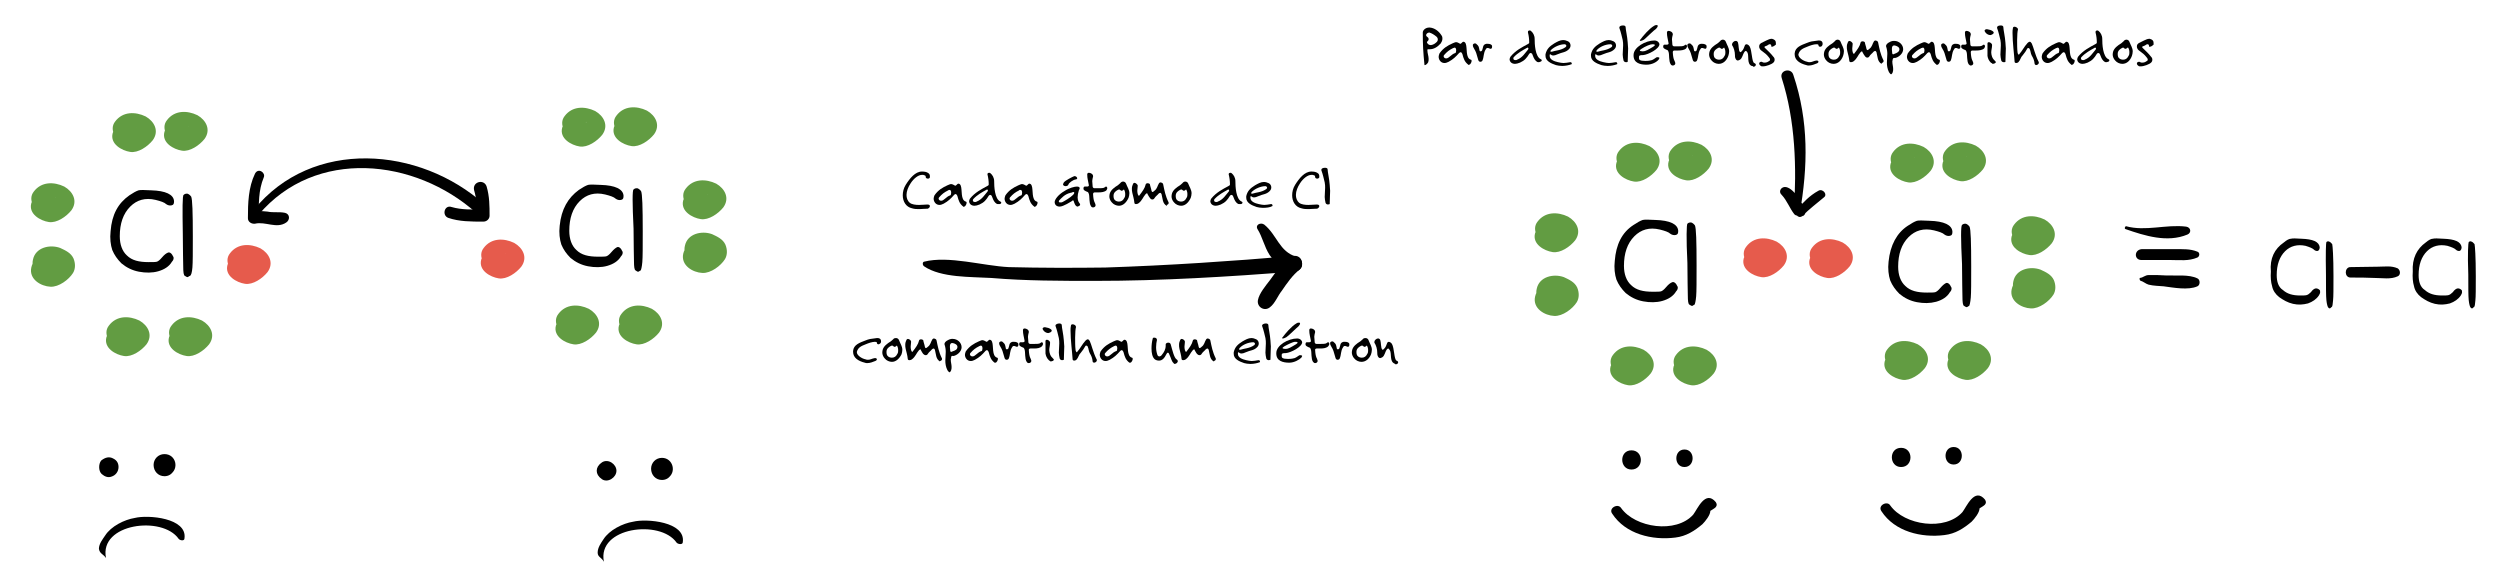 <?xml version="1.0" encoding="utf-8"?>
<!-- Generator: Adobe Illustrator 27.2.0, SVG Export Plug-In . SVG Version: 6.00 Build 0)  -->
<svg version="1.1" id="Layer_1" xmlns="http://www.w3.org/2000/svg" xmlns:xlink="http://www.w3.org/1999/xlink" x="0px" y="0px"
	 width="599px" height="140px" viewBox="0 0 599 140" style="enable-background:new 0 0 599 140;" xml:space="preserve">
<style type="text/css">
	.st0{fill:#629C42;}
	.st1{fill:#E65B4C;}
</style>
<g>
	<path d="M138.7,45.5c0.9-0.6,1.6-1,2.2-1.2c0.4-0.1,1.5-0.1,3,0c3.5,0.1,5.4,1,5.5,2.6c0,0.6-0.1,0.9-0.6,1c-0.4,0.1-0.9,0-1.3-0.3
		c-0.4-0.4-1.3-0.7-2.5-1c-2.5-0.6-4.5,0-6.1,1.6c-1.7,1.7-2.5,4.1-2.5,7.1c0,2,0.6,3.6,1.7,4.6c1.2,1.2,2.9,1.6,5.2,1.6
		c1,0,1.7,0,2-0.1c0.3-0.1,0.7-0.4,1.2-1c0.6-0.7,1-1,1.4-1.2c0.3-0.1,0.7,0.1,1,0.6c0.1,0.3,0.3,0.4,0.3,0.7c0,0.3-0.1,0.6-0.4,0.9
		c-0.7,1.2-1.9,1.9-3.3,2.3c-1.4,0.4-3,0.4-4.6,0.1c-1.6-0.3-3-1-4.2-2c-1-1-1.7-2-2.2-3.2c-0.4-1.2-0.6-2.8-0.4-4.5
		C134.5,50.1,136.1,47.4,138.7,45.5z"/>
	<path d="M151.8,45.4c0.3-0.3,0.6-0.3,0.9-0.3c0.3,0.1,0.6,0.3,0.9,0.7c0.3,0.6,0.4,3.8,0.4,9.6c0,3.8,0,6.2-0.1,7.4
		c-0.1,1.2-0.3,1.9-0.4,2c-0.3,0.1-0.4,0.3-0.6,0.3s-0.3-0.1-0.6-0.3c-0.3-0.1-0.4-0.9-0.4-2.2c0-1.2-0.1-3.8-0.1-7.8
		C151.5,48.7,151.5,45.5,151.8,45.4z"/>
</g>
<g>
	<g>
		<path class="st0" d="M152.6,29c-0.6,0-1-0.6-1.5-0.9c-0.4-0.3-1-0.3-1.4-0.1c-1.2,0.3-2.2,1.3-2.6,2.5c-0.7,2.6,2.2,4.2,4.2,4.5
			c1.9,0.3,4.2-1.3,5.4-2.8c1.6-2.2,0.4-4.5-1.7-5.7c-2.5-1.2-5.5-1.2-7.3,1.2c-1.6,2,0.3,4.8,2.3,5.4c2.9,1,5.7-2.3,5.1-5.1
			c-0.6-3.2-5.2-2.3-5.9,0.3c-0.9,2.6,2.2,4.4,4.4,3.2c0.7-0.4,0.7-1.6,0-2c-0.4-0.3-0.9-0.3-1.3-0.4c-0.1,0-0.3-0.3-0.1,0
			c0.1,0.3-0.1,0.3,0.1,0.1c0.1-0.1,0.1,0,0-0.1s-0.3,0.3-0.4,0.6c-0.1,0.3-0.4,0.4-0.7,0.3c-0.6-0.3-0.4-0.6,0-0.9
			c1-0.6,2.5,0,3.3,0.6c0.4,0.3-0.6,1.3-0.9,1.5c-0.3,0.3-0.9,0.6-1.3,0.7c-0.6,0.1-0.7,0.3-1.2,0.1c-0.9-0.1-2.2-0.9-1-1.7
			c0.7-0.4,0.9-0.6,1.6-0.7c0.4,0,0.7-0.1,1.2-0.4C152.9,29.1,152.9,29,152.6,29L152.6,29z"/>
	</g>
</g>
<g>
	<g>
		<path class="st0" d="M138.7,76.5c-0.6,0-1-0.6-1.5-0.9c-0.4-0.3-1-0.3-1.4-0.1c-1.2,0.3-2.2,1.3-2.6,2.5c-0.7,2.6,2.2,4.2,4.2,4.5
			c1.9,0.3,4.2-1.3,5.4-2.8c1.6-2.2,0.4-4.5-1.7-5.7c-2.5-1.2-5.5-1.2-7.3,1.2c-1.6,2,0.3,4.8,2.3,5.4c2.9,1,5.7-2.3,5.1-5.1
			c-0.6-3.2-5.2-2.3-5.9,0.3c-0.9,2.6,2.2,4.4,4.4,3.2c0.7-0.4,0.7-1.6,0-2c-0.4-0.3-0.9-0.3-1.3-0.4c-0.1,0-0.3-0.3-0.1,0
			c0.1,0.3-0.1,0.3,0.1,0.1c0.1-0.1,0.1,0,0-0.1c-0.1-0.1-0.3,0.3-0.4,0.6c-0.1,0.3-0.4,0.4-0.7,0.3c-0.6-0.3-0.4-0.6,0-0.9
			c1-0.6,2.5,0,3.3,0.6c0.4,0.3-0.6,1.3-0.9,1.5c-0.3,0.3-0.9,0.6-1.3,0.7c-0.6,0.1-0.7,0.3-1.2,0.1c-0.9-0.1-2.2-0.9-1-1.7
			c0.7-0.4,0.9-0.6,1.6-0.7c0.4,0,0.7-0.1,1.2-0.4C139,76.7,138.9,76.5,138.7,76.5L138.7,76.5z"/>
	</g>
</g>
<g>
	<g>
		<path class="st0" d="M153.8,76.5c-0.6,0-1-0.6-1.5-0.9c-0.4-0.3-1-0.3-1.4-0.1c-1.2,0.3-2.2,1.3-2.6,2.5c-0.7,2.6,2.2,4.2,4.2,4.5
			c1.9,0.3,4.2-1.3,5.4-2.8c1.6-2.2,0.4-4.5-1.7-5.7c-2.5-1.2-5.5-1.2-7.3,1.2c-1.6,2,0.3,4.8,2.3,5.4c2.9,1,5.7-2.3,5.1-5.1
			c-0.6-3.2-5.2-2.3-5.9,0.3c-0.9,2.6,2.2,4.4,4.4,3.2c0.7-0.4,0.7-1.6,0-2c-0.4-0.3-0.9-0.3-1.3-0.4c-0.1,0-0.3-0.3-0.1,0
			s-0.1,0.3,0.1,0.1c0.1-0.1,0.1,0,0-0.1c-0.1-0.1-0.3,0.3-0.4,0.6c-0.1,0.3-0.4,0.4-0.7,0.3c-0.6-0.3-0.4-0.6,0-0.9
			c1-0.6,2.5,0,3.3,0.6c0.4,0.3-0.6,1.3-0.9,1.5c-0.3,0.3-0.9,0.6-1.3,0.7c-0.6,0.1-0.7,0.3-1.2,0.1c-0.9-0.1-2.2-0.9-1-1.7
			c0.7-0.4,0.9-0.6,1.6-0.7c0.4,0,0.7-0.1,1.2-0.4C154.1,76.7,154,76.5,153.8,76.5L153.8,76.5z"/>
	</g>
</g>
<g>
	<g>
		<path class="st0" d="M140.2,29.1c-0.6,0-1-0.6-1.4-0.9c-0.4-0.3-1-0.3-1.5-0.1c-1.2,0.3-2.2,1.3-2.6,2.5c-0.7,2.6,2.2,4.2,4.2,4.5
			c1.9,0.3,4.2-1.3,5.4-2.8c1.6-2.2,0.4-4.5-1.7-5.7c-2.5-1.2-5.5-1.2-7.3,1.2c-1.6,2,0.3,4.8,2.3,5.4c2.9,1,5.7-2.3,5.1-5.1
			c-0.6-3.2-5.2-2.3-5.9,0.3c-0.9,2.6,2.2,4.4,4.4,3.2c0.7-0.4,0.7-1.6,0-2c-0.4-0.3-0.9-0.3-1.3-0.4c-0.1,0-0.3-0.3-0.1,0
			c0.1,0.3-0.1,0.3,0.1,0.1c0.1-0.1,0.1,0,0-0.1c-0.1-0.1-0.3,0.3-0.4,0.6c-0.1,0.3-0.4,0.4-0.7,0.3c-0.6-0.3-0.4-0.6,0-0.9
			c1-0.6,2.5,0,3.3,0.6c0.4,0.3-0.6,1.3-0.9,1.4c-0.3,0.3-0.9,0.6-1.3,0.7c-0.6,0.1-0.7,0.3-1.2,0.1c-0.9-0.1-2.2-0.9-1-1.7
			c0.7-0.4,0.9-0.6,1.6-0.7c0.4,0,0.7-0.1,1.2-0.4C140.5,29.4,140.3,29.3,140.2,29.1L140.2,29.1z"/>
	</g>
</g>
<g>
	<g>
		<path class="st0" d="M169.2,46.5c-0.6,0-1-0.6-1.5-0.9c-0.4-0.3-1-0.3-1.4-0.1c-1.2,0.3-2.2,1.3-2.6,2.5c-0.7,2.6,2.2,4.2,4.2,4.5
			c1.9,0.3,4.2-1.3,5.4-2.8c1.6-2.2,0.4-4.5-1.7-5.7c-2.5-1.2-5.5-1.2-7.3,1.2c-1.6,2,0.3,4.8,2.3,5.4c2.9,1,5.7-2.3,5.1-5.1
			c-0.6-3.2-5.2-2.3-5.9,0.3c-0.9,2.6,2.2,4.4,4.4,3.2c0.7-0.4,0.7-1.6,0-2c-0.4-0.3-0.9-0.3-1.3-0.4c-0.1,0-0.3-0.3-0.1,0
			c0.1,0.3-0.1,0.3,0.1,0.1c0.1-0.1,0.1,0,0-0.1c-0.1-0.1-0.3,0.3-0.4,0.6c-0.1,0.3-0.4,0.4-0.7,0.3c-0.6-0.3-0.4-0.6,0-0.9
			c1-0.6,2.5,0,3.3,0.6c0.4,0.3-0.6,1.3-0.9,1.4c-0.3,0.3-0.9,0.6-1.3,0.7c-0.6,0.1-0.7,0.3-1.2,0.1c-0.9-0.1-2.2-0.9-1-1.7
			c0.7-0.4,0.9-0.6,1.6-0.7c0.4,0,0.7-0.1,1.2-0.4C169.5,46.8,169.3,46.5,169.2,46.5L169.2,46.5z"/>
	</g>
</g>
<g>
	<g>
		<path class="st0" d="M169.2,59c-0.6,0-1-0.6-1.5-0.9c-0.4-0.3-1-0.3-1.4-0.1c-1.3,0.3-2.3,1.5-2.6,2.8c-0.6,2.8,2.3,4.5,4.6,4.6
			c2,0.1,4.4-1.7,5.4-3.3c0.6-1,0.6-2.3,0.1-3.5c-0.6-1.3-1.9-1.9-3.2-2.5c-2.5-0.9-5.9-0.1-6.5,2.8c-0.6,2.5,1.6,4.9,4.1,4.6
			c3-0.1,5.5-4.6,2.9-6.8c-2.5-2-5.7,0.9-4.9,3.6c0.6,1.9,2.9,2.3,4.4,1.6c0.7-0.4,0.7-1.6,0-2c-0.4-0.3-0.9-0.3-1.4-0.4
			c-0.1,0,0,0-0.1,0.1c0-0.1,0.1-0.1,0.3-0.3c0.3-0.1-0.3-0.3-0.3,0c0,0.3-0.3,0.7-0.6,0.9c-0.3,0.1-0.4,0.1-0.6,0
			c-0.6-0.6-0.3-0.9,0.3-1.2c0.7-0.4,2.8,0.1,3,0.7c0.4,0.7-0.4,1.6-1,1.9c-0.9,0.7-1.6,1-2.6,0.7c-1.3-0.3-1.4-1.3-0.4-2
			c0.6-0.4,0.6-0.4,1.3-0.4c0.4,0,0.7-0.1,1.2-0.4C169.5,59.3,169.3,59,169.2,59L169.2,59z"/>
	</g>
</g>
<g>
	<g>
		<path d="M24.3,113.5l0.1,0.1c0.7,0.6,1.5,0.9,2.3,0.6c1-0.3,1.7-1.2,1.7-2.3c0-0.9-0.4-1.6-1.2-2c-1-0.6-2-0.3-2.9,0.4l-0.1,0.1
			C23.6,111.2,23.6,112.8,24.3,113.5L24.3,113.5z"/>
	</g>
</g>
<g>
	<g>
		<path d="M39.4,114.1c0.9,0,1.7-0.4,2.2-1.3c-0.3,0.3-0.6,0.6-0.9,0.9c2.3-1.3,1.5-4.9-1.3-4.9c-1.5,0-2.6,1.2-2.6,2.6
			C36.8,112.9,37.9,114.1,39.4,114.1L39.4,114.1z"/>
	</g>
</g>
<g>
	<g>
		<path d="M390.9,112.5c3,0,3-4.6,0-4.6C387.9,107.9,388,112.5,390.9,112.5L390.9,112.5z"/>
	</g>
</g>
<g>
	<g>
		<path d="M403.6,111.9c2.6,0,2.6-4.2,0-4.2C401,107.7,401,111.9,403.6,111.9L403.6,111.9z"/>
	</g>
</g>
<g>
	<g>
		<path d="M25.4,133.7c-1.7-8.3,13.5-10.2,17.4-4.6c0.3,0.4,1.4,0.6,1.4-0.1c0.7-4.9-8.7-5.7-11.9-4.9c-2.5,0.4-5.7,2-7.1,4.2
			c-0.6,0.9-1.5,2-1.5,3.2C23.9,132.7,24.7,132.7,25.4,133.7C25.3,133.8,25.4,133.7,25.4,133.7L25.4,133.7z"/>
	</g>
</g>
<g>
	<g>
		<path d="M386.3,123.1c3.2,4.9,9.6,6.4,15.1,5.7c2.6-0.3,4.6-1.6,6.5-3.2c0.7-0.7,1.9-2.2,1.9-3.2c0,0,1.2-0.7,1.3-0.9
			c0.3-0.4,0.3-0.7,0-1.2c-2.5-3-4.4,1.7-5.4,3c-4.1,4.6-13.9,3.2-17.3-1.6C387.6,120.5,385.3,121.8,386.3,123.1L386.3,123.1z"/>
	</g>
</g>
<g>
	<g>
		<path d="M455.5,111.9c3,0,3-4.6,0-4.6S452.6,111.9,455.5,111.9L455.5,111.9z"/>
	</g>
</g>
<g>
	<g>
		<path d="M468.1,111.3c2.6,0,2.6-4.2,0-4.2C465.5,107.1,465.5,111.3,468.1,111.3L468.1,111.3z"/>
	</g>
</g>
<g>
	<g>
		<path d="M450.8,122.5c3.2,4.9,9.6,6.4,15.1,5.7c2.6-0.3,4.6-1.6,6.5-3.2c0.7-0.7,1.9-2.2,1.9-3.2c0,0,1.2-0.7,1.3-0.9
			c0.3-0.4,0.3-0.7,0-1.2c-2.5-3-4.4,1.7-5.4,3c-4.1,4.6-13.9,3.2-17.3-1.6C452.2,119.9,449.8,121.1,450.8,122.5L450.8,122.5z"/>
	</g>
</g>
<g>
	<g>
		<path d="M509.3,54.9c4.6,1.6,10,3.3,14.8,1.3c1-0.4,0.9-1.7-0.3-1.9c-4.8-0.6-9.7,1.2-14.4-0.1C509.2,54.2,508.9,54.8,509.3,54.9
			L509.3,54.9z"/>
	</g>
</g>
<g>
	<g>
		<path d="M513.1,62.3c2.3,0,4.6,0,7,0c2.2,0,4.3,0.3,6.4-0.6c0.6-0.3,0.6-1.2,0-1.4c-1.7-0.7-3.5-0.6-5.4-0.6c-2.6,0-5.4,0-8,0
			C511.3,59.9,511.3,62.3,513.1,62.3L513.1,62.3z"/>
	</g>
</g>
<g>
	<g>
		<path d="M512.9,67.3c0.6,0.1,1.2,0.7,1.9,0.9c1.2,0.3,2.5,0.3,3.6,0.4c2.3,0.3,5.9,1,8.1,0c0.7-0.3,0.7-1.6,0-1.9
			c-2-1-5.2-0.6-7.5-0.7c-1.3-0.1-2.6-0.1-4.1-0.1c-1,0-1.3,0.6-2.2,0.7C512.6,66.7,512.6,67.1,512.9,67.3L512.9,67.3z"/>
	</g>
</g>
<g>
	<path d="M581.2,58.1c0.7-0.6,1.3-0.9,1.7-0.9c0.4-0.1,1.2-0.1,2.5,0c2.8,0.1,4.2,0.7,4.4,2c0,0.4-0.1,0.7-0.4,0.9
		c-0.3,0.1-0.7,0-1-0.3c-0.3-0.3-1-0.6-2-0.9c-1.9-0.4-3.6,0-4.9,1.3c-1.3,1.3-2,3.2-2,5.7c0,1.6,0.4,2.9,1.5,3.6
		c1,0.9,2.3,1.3,4.1,1.3c0.7,0,1.3,0,1.6-0.1c0.3-0.1,0.6-0.3,1-0.7c0.4-0.6,0.9-0.9,1.2-0.9c0.3,0,0.6,0.1,0.9,0.4
		c0.1,0.1,0.1,0.3,0.1,0.6c0,0.1-0.1,0.4-0.3,0.7c-0.6,0.9-1.5,1.5-2.6,1.9c-1.2,0.3-2.3,0.4-3.6,0.1c-1.3-0.3-2.3-0.9-3.3-1.6
		c-0.9-0.7-1.5-1.6-1.7-2.6c-0.3-1-0.4-2.2-0.3-3.5C577.9,61.9,579.1,59.6,581.2,58.1z"/>
	<path d="M591.5,58c0.1-0.1,0.4-0.3,0.7-0.1c0.3,0.1,0.4,0.3,0.7,0.6c0.1,0.4,0.3,2.9,0.3,7.7c0,3,0,4.9-0.1,5.8
		c-0.1,0.9-0.1,1.5-0.4,1.6c-0.1,0.1-0.3,0.3-0.4,0.3c-0.1,0-0.3-0.1-0.4-0.3c-0.1-0.1-0.3-0.7-0.4-1.7c-0.1-1-0.1-3-0.1-6.1
		C591.2,60.6,591.4,58.1,591.5,58z"/>
</g>
<g>
	<g>
		<path d="M144.1,114.7l0.1,0.1c1.4,1,3.5-0.4,3.5-2c0-1.6-2-3-3.5-2l-0.1,0.1C142.6,111.9,142.6,113.7,144.1,114.7L144.1,114.7z"/>
	</g>
</g>
<g>
	<g>
		<path d="M158.6,115c0.9,0,1.7-0.4,2.2-1.3c-0.3,0.3-0.6,0.6-0.9,0.9c2.3-1.3,1.4-4.9-1.3-4.9c-1.5,0-2.6,1.2-2.6,2.6
			C156,113.8,157.1,115,158.6,115L158.6,115z"/>
	</g>
</g>
<g>
	<g>
		<path d="M144.7,134.6c-1.7-8.3,13.5-10.2,17.4-4.6c0.3,0.4,1.5,0.6,1.5-0.1c0.7-4.9-8.7-5.7-11.9-4.9c-2.5,0.4-5.7,2-7.1,4.2
			c-0.6,0.9-1.4,2-1.4,3.2C143.2,133.5,144.1,133.5,144.7,134.6L144.7,134.6L144.7,134.6z"/>
	</g>
</g>
<g>
	<g>
		<path d="M221.4,63.8c4.1,2.8,11.3,2.5,16.1,2.8c8.3,0.7,16.7,0.7,24.9,0.7c16,0,31.8-1,47.7-2.2c2.5-0.1,2.5-3.9,0-3.8
			c-15.1,1.3-30.2,2.3-45.3,2.8c-7.7,0.1-15.4,0.1-23.1-0.1c-6.2-0.3-14.4-2.8-20.3-1.3C221,62.8,221,63.5,221.4,63.8L221.4,63.8z"
			/>
	</g>
</g>
<g>
	<g>
		<path d="M301.3,54.9c1.2,1.9,1.6,4.2,2.9,6.2c1.3,2,3.3,3,5.5,3.8c-0.3-1-0.6-2-0.9-3c-1.7,1.5-3.2,3.3-4.5,5.2
			c-1,1.3-2.6,3.2-2.9,4.8c-0.3,1.7,1.6,2.8,2.9,1.7c1.2-0.9,1.9-2.8,2.8-3.9c1.3-1.9,2.6-3.8,4.4-5.2c1-0.9,0.4-2.8-0.9-3
			c-4.1-1.2-4.6-5.2-7.7-7.7C302,53.2,300.7,53.9,301.3,54.9L301.3,54.9z"/>
	</g>
</g>
<g>
	<g>
		<path class="st1" d="M120.7,60.7c-0.6,0-1-0.6-1.4-0.9c-0.4-0.3-1-0.3-1.4-0.1c-1.2,0.3-2.2,1.3-2.6,2.5c-0.7,2.6,2.2,4.2,4.2,4.5
			c1.9,0.3,4.2-1.3,5.4-2.8c1.6-2.2,0.4-4.5-1.7-5.7c-2.5-1.2-5.5-1.2-7.3,1.2c-1.6,2,0.3,4.8,2.3,5.4c2.9,1,5.7-2.3,5.1-5.1
			c-0.6-3.2-5.2-2.3-5.9,0.3c-0.9,2.6,2.2,4.4,4.4,3.2c0.7-0.4,0.7-1.6,0-2c-0.4-0.3-0.9-0.3-1.3-0.4c-0.1,0-0.3-0.3-0.1,0
			c0.1,0.3-0.1,0.3,0.1,0.1c0.1-0.1,0.1,0,0-0.1c-0.1-0.1-0.3,0.3-0.4,0.6s-0.4,0.4-0.7,0.3c-0.6-0.3-0.4-0.6,0-0.9
			c1-0.6,2.5,0,3.3,0.6c0.4,0.3-0.6,1.3-0.9,1.4c-0.3,0.3-0.9,0.6-1.3,0.7c-0.6,0.1-0.7,0.3-1.2,0.1c-0.9-0.1-2.2-0.9-1-1.7
			c0.7-0.4,0.9-0.6,1.6-0.7c0.4,0,0.7-0.1,1.2-0.4C121,61,121,60.7,120.7,60.7L120.7,60.7z"/>
	</g>
</g>
<g>
	<path d="M31,46.8c0.9-0.6,1.6-1,2.2-1.2c0.4-0.1,1.4-0.1,3,0c3.5,0.1,5.4,1,5.5,2.6c0,0.6-0.1,0.9-0.6,1c-0.4,0.1-0.9,0-1.3-0.3
		c-0.4-0.4-1.3-0.7-2.5-1c-2.5-0.6-4.5,0-6.1,1.6c-1.7,1.7-2.5,4.1-2.5,7.1c0,2,0.6,3.6,1.7,4.6c1.2,1.2,2.9,1.6,5.2,1.6
		c1,0,1.7,0,2-0.1c0.3-0.1,0.7-0.4,1.2-1c0.6-0.7,1-1,1.5-1.2c0.3-0.1,0.7,0.1,1,0.6c0.1,0.3,0.3,0.4,0.3,0.7c0,0.3-0.1,0.6-0.4,0.9
		c-0.7,1.2-1.9,1.9-3.3,2.3c-1.4,0.4-3,0.4-4.6,0.1c-1.6-0.3-3-1-4.2-2c-1-1-1.7-2-2.2-3.2c-0.4-1.2-0.6-2.8-0.4-4.5
		C26.8,51.4,28.3,48.7,31,46.8z"/>
	<path d="M44,46.7c0.3-0.3,0.6-0.3,0.9-0.3c0.3,0.1,0.6,0.3,0.9,0.7c0.3,0.6,0.4,3.8,0.4,9.6c0,3.8,0,6.2-0.1,7.4
		c-0.1,1.2-0.3,1.9-0.6,2c-0.3,0.1-0.4,0.3-0.6,0.3c-0.1,0-0.3-0.1-0.6-0.3c-0.3-0.1-0.4-0.9-0.4-2.2c0-1.2-0.1-3.8-0.1-7.8
		C43.7,50,43.7,46.8,44,46.7z"/>
</g>
<g>
	<g>
		<path class="st0" d="M44.9,30.1c-0.6,0-1-0.6-1.4-0.9C43,29,42.4,29,42,29.1c-1.2,0.3-2.2,1.3-2.6,2.5c-0.7,2.6,2.2,4.2,4.2,4.5
			c1.9,0.3,4.2-1.3,5.4-2.8c1.6-2.2,0.4-4.5-1.7-5.7c-2.5-1.2-5.5-1.2-7.3,1.2c-1.6,2,0.3,4.8,2.3,5.4c2.9,1,5.7-2.3,5.1-5.1
			c-0.6-3.2-5.2-2.3-5.9,0.3c-0.9,2.6,2.2,4.4,4.4,3.2c0.7-0.4,0.7-1.6,0-2c-0.4-0.3-0.9-0.3-1.3-0.4c-0.1,0-0.3-0.3-0.1,0
			c0.1,0.3-0.1,0.3,0.1,0.1c0.1-0.1,0.1,0,0-0.1c-0.1-0.1-0.3,0.3-0.4,0.6c-0.1,0.3-0.4,0.4-0.7,0.3c-0.6-0.3-0.4-0.6,0-0.9
			c1-0.6,2.5,0,3.3,0.6c0.4,0.3-0.6,1.3-0.9,1.4c-0.3,0.3-0.9,0.6-1.3,0.7c-0.6,0.1-0.7,0.3-1.2,0.1c-0.9-0.1-2.2-0.9-1-1.7
			c0.7-0.4,0.9-0.6,1.6-0.7c0.4,0,0.7-0.1,1.2-0.4C45.2,30.4,45.2,30.1,44.9,30.1L44.9,30.1z"/>
	</g>
</g>
<g>
	<g>
		<path class="st0" d="M31,79.3c-0.6,0-1-0.6-1.4-0.9c-0.4-0.3-1-0.3-1.5-0.1c-1.2,0.3-2.2,1.3-2.6,2.5c-0.7,2.6,2.2,4.2,4.2,4.5
			c1.9,0.3,4.2-1.3,5.4-2.8c1.6-2.2,0.4-4.5-1.7-5.7c-2.5-1.2-5.5-1.2-7.3,1.2c-1.6,2,0.3,4.8,2.3,5.4c2.9,1,5.7-2.3,5.1-5.1
			c-0.6-3.2-5.2-2.3-5.9,0.3c-0.9,2.6,2.2,4.4,4.4,3.2c0.7-0.4,0.7-1.6,0-2c-0.4-0.3-0.9-0.3-1.3-0.4c-0.1,0-0.3-0.3-0.1,0
			c0.1,0.3-0.1,0.3,0.1,0.1c0.1-0.1,0.1,0,0-0.1c-0.1-0.1-0.3,0.3-0.4,0.6c-0.1,0.3-0.4,0.4-0.7,0.3c-0.6-0.3-0.4-0.6,0-0.9
			c1-0.6,2.5,0,3.3,0.6c0.4,0.3-0.6,1.3-0.9,1.5c-0.3,0.3-0.9,0.6-1.3,0.7c-0.6,0.1-0.7,0.3-1.2,0.1c-0.9-0.1-2.2-0.9-1-1.7
			c0.7-0.4,0.9-0.6,1.6-0.7c0.4,0,0.7-0.1,1.2-0.4C31.2,79.4,31.1,79.3,31,79.3L31,79.3z"/>
	</g>
</g>
<g>
	<g>
		<path class="st0" d="M46,79.3c-0.6,0-1-0.6-1.5-0.9c-0.4-0.3-1-0.3-1.4-0.1c-1.2,0.3-2.2,1.3-2.6,2.5c-0.7,2.6,2.2,4.2,4.2,4.5
			c1.9,0.3,4.2-1.3,5.4-2.8c1.6-2.2,0.4-4.5-1.7-5.7c-2.5-1.2-5.5-1.2-7.3,1.2c-1.6,2,0.3,4.8,2.3,5.4c2.9,1,5.7-2.3,5.1-5.1
			c-0.6-3.2-5.2-2.3-5.9,0.3c-0.9,2.6,2.2,4.4,4.4,3.2c0.7-0.4,0.7-1.6,0-2c-0.4-0.3-0.9-0.3-1.3-0.4c-0.1,0-0.3-0.3-0.1,0
			c0.1,0.3-0.1,0.3,0.1,0.1c0.1-0.1,0.1,0,0-0.1c-0.1-0.1-0.1,0.4-0.4,0.6c-0.1,0.3-0.4,0.4-0.7,0.3c-0.6-0.3-0.4-0.6,0-0.9
			c1-0.6,2.5,0,3.3,0.6c0.4,0.3-0.6,1.3-0.9,1.5c-0.3,0.3-0.9,0.6-1.3,0.7c-0.6,0.1-0.7,0.3-1.2,0.1c-0.9-0.1-2.2-0.9-1-1.7
			c0.7-0.4,0.9-0.6,1.6-0.7c0.4,0,0.7-0.1,1.2-0.4C46.3,79.4,46.2,79.3,46,79.3L46,79.3z"/>
	</g>
</g>
<g>
	<g>
		<path class="st0" d="M32.4,30.4c-0.6,0-1-0.6-1.4-0.9c-0.4-0.3-1-0.3-1.4-0.1c-1.2,0.3-2.2,1.3-2.6,2.5c-0.7,2.6,2.2,4.2,4.2,4.5
			c1.9,0.3,4.2-1.3,5.4-2.8c1.6-2.2,0.4-4.5-1.7-5.7c-2.5-1.2-5.5-1.2-7.3,1.2c-1.6,2,0.3,4.8,2.3,5.4c2.9,1,5.7-2.3,5.1-5.1
			c-0.6-3.2-5.2-2.3-5.9,0.3c-0.9,2.6,2.2,4.4,4.4,3.2c0.7-0.4,0.7-1.6,0-2c-0.4-0.3-0.9-0.3-1.3-0.4c-0.1,0-0.3-0.3-0.1,0
			c0.1,0.3-0.1,0.3,0.1,0.1c0.1-0.1,0.1,0,0-0.1c-0.1-0.1-0.3,0.3-0.4,0.6c-0.1,0.3-0.4,0.4-0.7,0.3c-0.6-0.3-0.4-0.6,0-0.9
			c1-0.6,2.5,0,3.3,0.6c0.4,0.3-0.6,1.3-0.9,1.4C33,32.7,32.4,33,32,33.2c-0.6,0.1-0.7,0.3-1.2,0.1c-0.9-0.1-2.2-0.9-1-1.7
			c0.7-0.4,0.9-0.6,1.6-0.7c0.4,0,0.7-0.1,1.2-0.4C32.7,30.7,32.6,30.4,32.4,30.4L32.4,30.4z"/>
	</g>
</g>
<g>
	<g>
		<path class="st0" d="M13,47.2c-0.6,0-1-0.6-1.5-0.9c-0.4-0.3-1-0.3-1.4-0.1c-1.2,0.3-2.2,1.3-2.6,2.5c-0.7,2.6,2.2,4.2,4.2,4.5
			c1.9,0.3,4.2-1.3,5.4-2.8c1.6-2.2,0.4-4.5-1.7-5.7c-2.5-1.2-5.5-1.2-7.3,1.2c-1.6,2,0.3,4.8,2.3,5.4c2.9,1,5.7-2.3,5.1-5.1
			c-0.6-3.2-5.2-2.3-5.9,0.3c-0.9,2.6,2.2,4.4,4.4,3.2c0.7-0.4,0.7-1.6,0-2c-0.4-0.3-0.9-0.3-1.3-0.4c-0.1,0-0.3-0.3-0.1,0
			c0.1,0.3-0.1,0.3,0.1,0.1c0.1-0.1,0.1,0,0-0.1c-0.1-0.1-0.3,0.3-0.4,0.6c-0.1,0.3-0.4,0.4-0.7,0.3c-0.6-0.3-0.4-0.6,0-0.9
			c1-0.6,2.5,0,3.3,0.6c0.4,0.3-0.6,1.3-0.9,1.4c-0.3,0.3-0.9,0.6-1.3,0.7c-0.6,0.1-0.7,0.3-1.2,0.1c-0.9-0.1-2.2-0.9-1-1.7
			c0.7-0.4,0.9-0.6,1.6-0.7c0.4,0,0.7-0.1,1.2-0.4C13.3,47.5,13.1,47.2,13,47.2L13,47.2z"/>
	</g>
</g>
<g>
	<g>
		<path class="st0" d="M13,62.3c-0.6,0-1-0.6-1.5-0.9c-0.4-0.3-1-0.3-1.4-0.1c-1.3,0.3-2.3,1.4-2.6,2.8c-0.6,2.8,2.3,4.5,4.6,4.6
			c2,0.1,4.4-1.7,5.4-3.3c0.6-1,0.6-2.3,0.1-3.5c-0.6-1.3-1.9-1.9-3.2-2.5c-2.5-0.9-5.9-0.1-6.5,2.8c-0.6,2.5,1.6,4.9,4.1,4.6
			c3-0.1,5.5-4.6,2.9-6.8c-2.5-2-5.7,0.9-4.9,3.6c0.6,1.9,2.9,2.3,4.4,1.6c0.7-0.4,0.7-1.6,0-2c-0.4-0.3-0.9-0.3-1.5-0.4
			c-0.1,0,0,0-0.1,0.1c0-0.1,0.1-0.1,0.3-0.3c0.3-0.1-0.3-0.3-0.3,0c0,0.3-0.3,0.7-0.6,0.9c-0.3,0.1-0.4,0.1-0.6,0
			c-0.6-0.6-0.3-0.9,0.3-1.2c0.7-0.4,2.8,0.1,3,0.7c0.4,0.7-0.4,1.6-1,1.9c-0.9,0.7-1.6,1-2.6,0.7c-1.3-0.3-1.5-1.3-0.4-2
			c0.6-0.4,0.6-0.4,1.3-0.4c0.4,0,0.7-0.1,1.2-0.4C13.3,62.5,13.3,62.3,13,62.3L13,62.3z"/>
	</g>
</g>
<g>
	<g>
		<path class="st1" d="M60,62c-0.6,0-1-0.6-1.5-0.9c-0.4-0.3-1-0.3-1.4-0.1c-1.2,0.3-2.2,1.3-2.6,2.5c-0.7,2.6,2.2,4.2,4.2,4.5
			c1.9,0.3,4.2-1.3,5.4-2.8c1.6-2.2,0.4-4.5-1.7-5.7c-2.5-1.2-5.5-1.2-7.3,1.2c-1.6,2,0.3,4.8,2.3,5.4c2.9,1,5.7-2.3,5.1-5.1
			c-0.6-3.2-5.2-2.3-5.9,0.3c-0.9,2.6,2.2,4.4,4.4,3.2c0.7-0.4,0.7-1.6,0-2c-0.4-0.3-0.9-0.3-1.3-0.4c-0.1,0-0.3-0.3-0.1,0
			s-0.1,0.3,0.1,0.1c0.1-0.1,0.1,0,0-0.1s-0.3,0.3-0.4,0.6c-0.1,0.3-0.4,0.4-0.7,0.3c-0.6-0.3-0.4-0.6,0-0.9c1-0.6,2.5,0,3.3,0.6
			c0.4,0.3-0.6,1.3-0.9,1.5c-0.3,0.3-0.9,0.6-1.3,0.7c-0.6,0.1-0.7,0.3-1.2,0.1c-0.9-0.1-2.2-0.9-1-1.7c0.7-0.4,0.9-0.6,1.6-0.7
			c0.4,0,0.7-0.1,1.2-0.4C60.3,62.3,60.1,62.2,60,62L60,62z"/>
	</g>
</g>
<g>
	<g>
		<path d="M62,51.4c13.6-16,37.4-13.5,52.1-0.4c1.3,1.2,3.3-0.7,2-2c-15.5-13.9-41.3-16-55.3,1.3C60,51.2,61.3,52.5,62,51.4L62,51.4
			z"/>
	</g>
</g>
<g>
	<g>
		<path d="M107.4,52.2c2.6,0.9,5.5,0.9,8.4,0.9c0.9,0,1.5-0.7,1.5-1.4c0-2.3,0-4.6-0.7-7c-0.6-1.9-3.5-1.2-3,0.9
			c0.6,2,0.7,4.1,0.7,6.1c0.4-0.4,1-1,1.4-1.5c-2.6,0-5.1,0.1-7.5-0.6C106.5,49,105.8,51.6,107.4,52.2L107.4,52.2z"/>
	</g>
</g>
<g>
	<g>
		<path d="M61.1,41.6c-1.6,3.3-1.7,7.1-1.7,10.7c0,0.9,0.9,1.4,1.7,1.3c2.5-0.6,5.2,1.3,7.5-0.3c0.9-0.6,0.9-2-0.3-2.3
			c-1.4-0.3-2.8,0-4.2-0.3c-1.3-0.1-2.5-0.3-3.8,0.1c0.6,0.4,1.2,0.9,1.7,1.3c0-3.2-0.1-6.5,1.2-9.6C63.7,41.4,61.9,40.1,61.1,41.6
			L61.1,41.6z"/>
	</g>
</g>
<g>
	<path d="M457.1,54.1c0.9-0.6,1.6-1,2.2-1.2c0.4-0.1,1.4-0.1,3,0c3.5,0.1,5.4,1,5.5,2.6c0,0.6-0.1,0.9-0.6,1c-0.4,0.1-0.9,0-1.3-0.3
		c-0.4-0.4-1.3-0.7-2.5-1c-2.5-0.6-4.5,0-6.1,1.6c-1.7,1.7-2.5,4.1-2.5,7.1c0,2,0.6,3.6,1.7,4.6c1.2,1.2,2.9,1.6,5.2,1.6
		c1,0,1.7,0,2-0.1c0.3-0.1,0.7-0.4,1.2-1c0.6-0.7,1-1,1.4-1.2c0.3-0.1,0.7,0.1,1,0.6c0.1,0.3,0.3,0.4,0.3,0.7c0,0.3-0.1,0.6-0.4,0.9
		c-0.7,1.2-1.9,1.9-3.3,2.3c-1.5,0.4-3,0.4-4.6,0.1c-1.6-0.3-3-1-4.2-2c-1-1-1.7-2-2.2-3.2c-0.4-1.2-0.6-2.8-0.4-4.5
		C452.9,58.7,454.5,55.8,457.1,54.1z"/>
	<path d="M470.1,53.9c0.3-0.3,0.6-0.3,0.9-0.3c0.3,0.1,0.6,0.3,0.9,0.7c0.3,0.6,0.4,3.8,0.4,9.6c0,3.8,0,6.2-0.1,7.4
		c-0.1,1.2-0.3,1.9-0.4,2c-0.3,0.1-0.4,0.3-0.6,0.3c-0.1,0-0.3-0.1-0.6-0.3c-0.3-0.1-0.4-0.9-0.4-2.2c0-1.2-0.1-3.8-0.1-7.8
		C469.8,57.3,469.8,54.1,470.1,53.9z"/>
</g>
<g>
	<g>
		<path class="st0" d="M471,37.4c-0.6,0-1-0.6-1.4-0.9c-0.4-0.3-1-0.3-1.5-0.1c-1.2,0.3-2.2,1.3-2.6,2.5c-0.7,2.6,2.2,4.2,4.2,4.5
			c1.9,0.3,4.2-1.3,5.4-2.8c1.6-2.2,0.4-4.5-1.7-5.7c-2.5-1.2-5.5-1.2-7.3,1.2c-1.6,2,0.3,4.8,2.3,5.4c2.9,1,5.7-2.3,5.1-5.1
			c-0.6-3.2-5.2-2.3-5.9,0.3c-0.9,2.6,2.2,4.4,4.4,3.2c0.7-0.4,0.7-1.6,0-2c-0.4-0.3-0.9-0.3-1.3-0.4c-0.1,0-0.3-0.3-0.1,0
			c0.1,0.3-0.1,0.3,0.1,0.1c0.1-0.1,0.1,0,0-0.1c-0.1-0.1-0.3,0.3-0.4,0.6c-0.1,0.3-0.4,0.4-0.7,0.3c-0.6-0.3-0.4-0.6,0-0.9
			c1-0.6,2.5,0,3.3,0.6c0.4,0.3-0.6,1.3-0.9,1.4c-0.3,0.3-0.9,0.6-1.3,0.7c-0.6,0.1-0.7,0.3-1.2,0.1c-0.9-0.1-2.2-0.9-1-1.7
			c0.7-0.4,0.9-0.6,1.6-0.7c0.4,0,0.7-0.1,1.2-0.4C471.3,37.7,471.2,37.4,471,37.4L471,37.4z"/>
	</g>
</g>
<g>
	<g>
		<path class="st0" d="M457.1,85c-0.6,0-1-0.6-1.5-0.9c-0.4-0.3-1-0.3-1.4-0.1c-1.2,0.3-2.2,1.3-2.6,2.5c-0.7,2.6,2.2,4.2,4.2,4.5
			c1.9,0.3,4.2-1.3,5.4-2.8c1.6-2.2,0.4-4.5-1.7-5.7c-2.5-1.2-5.5-1.2-7.3,1.2c-1.6,2,0.3,4.8,2.3,5.4c2.9,1,5.7-2.3,5.1-5.1
			c-0.6-3.2-5.2-2.3-5.9,0.3c-0.9,2.6,2.2,4.4,4.4,3.2c0.7-0.4,0.7-1.6,0-2c-0.4-0.3-0.9-0.3-1.3-0.4c-0.1,0-0.3-0.3-0.1,0
			c0.1,0.3-0.1,0.3,0.1,0.1c0.1-0.1,0.1,0,0-0.1c-0.1-0.1-0.3,0.3-0.4,0.6c-0.1,0.3-0.4,0.4-0.7,0.3c-0.6-0.3-0.4-0.6,0-0.9
			c1-0.6,2.5,0,3.3,0.6c0.4,0.3-0.6,1.3-0.9,1.5c-0.3,0.3-0.9,0.6-1.3,0.7c-0.6,0.1-0.7,0.3-1.2,0.1c-0.9-0.1-2.2-0.9-1-1.7
			c0.7-0.4,0.9-0.6,1.6-0.7c0.4,0,0.7-0.1,1.2-0.4C457.4,85.2,457.2,85.1,457.1,85L457.1,85z"/>
	</g>
</g>
<g>
	<g>
		<path class="st0" d="M472.2,85c-0.6,0-1-0.6-1.5-0.9c-0.4-0.3-1-0.3-1.4-0.1c-1.2,0.3-2.2,1.3-2.6,2.5c-0.7,2.6,2.2,4.2,4.2,4.5
			c1.9,0.3,4.2-1.3,5.4-2.8c1.6-2.2,0.4-4.5-1.7-5.7c-2.5-1.2-5.5-1.2-7.3,1.2c-1.6,2,0.3,4.8,2.3,5.4c2.9,1,5.7-2.3,5.1-5.1
			c-0.6-3.2-5.2-2.3-5.9,0.3c-0.9,2.6,2.2,4.4,4.4,3.2c0.7-0.4,0.7-1.6,0-2c-0.4-0.3-0.9-0.3-1.3-0.4c-0.1,0-0.3-0.3-0.1,0
			c0.1,0.3-0.1,0.3,0.1,0.1c0.1-0.1,0.1,0,0-0.1c-0.1-0.1-0.3,0.3-0.4,0.6c-0.1,0.3-0.4,0.4-0.7,0.3c-0.6-0.3-0.4-0.6,0-0.9
			c1-0.6,2.5,0,3.3,0.6c0.4,0.3-0.6,1.3-0.9,1.5c-0.3,0.3-0.9,0.6-1.3,0.7c-0.6,0.1-0.7,0.3-1.2,0.1c-0.9-0.1-2.2-0.9-1-1.7
			c0.7-0.4,0.9-0.6,1.6-0.7c0.4,0,0.7-0.1,1.2-0.4C472.5,85.2,472.3,85.1,472.2,85L472.2,85z"/>
	</g>
</g>
<g>
	<g>
		<path class="st0" d="M458.5,37.7c-0.6,0-1-0.6-1.4-0.9c-0.4-0.3-1-0.3-1.5-0.1c-1.2,0.3-2.2,1.3-2.6,2.5c-0.7,2.6,2.2,4.2,4.2,4.5
			c1.9,0.3,4.2-1.3,5.4-2.8c1.6-2.2,0.4-4.5-1.7-5.7c-2.5-1.2-5.5-1.2-7.3,1.2c-1.6,2,0.3,4.8,2.3,5.4c2.9,1,5.7-2.3,5.1-5.1
			c-0.6-3.2-5.2-2.3-5.9,0.3c-0.9,2.6,2.2,4.4,4.4,3.2c0.7-0.4,0.7-1.6,0-2c-0.4-0.3-0.9-0.3-1.3-0.4c-0.1,0-0.3-0.3-0.1,0
			c0.1,0.3-0.1,0.3,0.1,0.1c0.1-0.1,0.1,0,0-0.1c-0.1-0.1-0.3,0.3-0.4,0.6c-0.1,0.3-0.4,0.4-0.7,0.3c-0.6-0.3-0.4-0.6,0-0.9
			c1-0.6,2.5,0,3.3,0.6c0.4,0.3-0.6,1.3-0.9,1.4c-0.3,0.3-0.9,0.6-1.3,0.7c-0.6,0.1-0.7,0.3-1.2,0.1c-0.9-0.1-2.2-0.9-1-1.7
			c0.7-0.4,0.9-0.6,1.6-0.7c0.4,0,0.7-0.1,1.2-0.4C458.8,38,458.7,37.7,458.5,37.7L458.5,37.7z"/>
	</g>
</g>
<g>
	<g>
		<path class="st0" d="M487.5,55.1c-0.6,0-1-0.6-1.4-0.9c-0.4-0.3-1-0.3-1.5-0.1c-1.2,0.3-2.2,1.3-2.6,2.5c-0.7,2.6,2.2,4.2,4.2,4.5
			c1.9,0.3,4.2-1.3,5.4-2.8c1.6-2.2,0.4-4.5-1.7-5.7c-2.5-1.2-5.5-1.2-7.3,1.2c-1.6,2,0.3,4.8,2.3,5.4c2.9,1,5.7-2.3,5.1-5.1
			c-0.6-3.2-5.2-2.3-5.9,0.3c-0.9,2.6,2.2,4.4,4.4,3.2c0.7-0.4,0.7-1.6,0-2c-0.4-0.3-0.9-0.3-1.3-0.4c-0.1,0-0.3-0.3-0.1,0
			c0.1,0.3-0.1,0.3,0.1,0.1c0.1-0.1,0.1,0,0-0.1c-0.1-0.1-0.3,0.3-0.4,0.6c-0.1,0.3-0.4,0.4-0.7,0.3c-0.6-0.3-0.4-0.6,0-0.9
			c1-0.6,2.5,0,3.3,0.6c0.4,0.3-0.6,1.3-0.9,1.5c-0.3,0.3-0.9,0.6-1.3,0.7c-0.6,0.1-0.7,0.3-1.2,0.1c-0.9-0.1-2.2-0.9-1-1.7
			c0.7-0.4,0.9-0.6,1.6-0.7c0.4,0,0.7-0.1,1.2-0.4C487.8,55.2,487.7,55.1,487.5,55.1L487.5,55.1z"/>
	</g>
</g>
<g>
	<g>
		<path class="st0" d="M487.5,67.5c-0.6,0-1-0.6-1.4-0.9c-0.4-0.3-1-0.3-1.5-0.1c-1.3,0.3-2.3,1.4-2.6,2.8c-0.6,2.8,2.3,4.5,4.6,4.6
			c2,0.1,4.4-1.7,5.4-3.3c0.6-1,0.6-2.3,0.1-3.5c-0.6-1.3-1.9-1.9-3.2-2.5c-2.5-0.9-5.9-0.1-6.5,2.8c-0.6,2.5,1.6,4.9,4.1,4.6
			c3-0.1,5.5-4.6,2.9-6.8c-2.5-2-5.7,0.9-4.9,3.6c0.6,1.9,2.9,2.3,4.4,1.6c0.7-0.4,0.7-1.6,0-2c-0.4-0.3-0.9-0.3-1.5-0.4
			c-0.1,0,0,0-0.1,0.1c0-0.1,0.1-0.1,0.3-0.3c0.3-0.1-0.3-0.3-0.3,0c0,0.3-0.3,0.7-0.6,0.9c-0.3,0.1-0.4,0.1-0.6,0
			c-0.6-0.6-0.3-0.9,0.3-1.2c0.7-0.4,2.8,0.1,3,0.7c0.4,0.7-0.4,1.6-1,1.9c-0.9,0.7-1.6,1-2.6,0.7c-1.3-0.3-1.5-1.3-0.4-2
			c0.6-0.4,0.6-0.4,1.3-0.4c0.4,0,0.7-0.1,1.2-0.4C487.8,67.7,487.7,67.5,487.5,67.5L487.5,67.5z"/>
	</g>
</g>
<g>
	<g>
		<path class="st1" d="M439.1,60.6c-0.6,0-1-0.6-1.4-0.9c-0.4-0.3-1-0.3-1.5-0.1c-1.2,0.3-2.2,1.3-2.6,2.5c-0.7,2.6,2.2,4.2,4.2,4.5
			c1.9,0.3,4.2-1.3,5.4-2.8c1.6-2.2,0.4-4.5-1.7-5.7c-2.5-1.2-5.5-1.2-7.3,1.2c-1.6,2,0.3,4.8,2.3,5.4c2.9,1,5.7-2.3,5.1-5.1
			c-0.6-3.2-5.2-2.3-5.9,0.3c-0.9,2.6,2.2,4.4,4.4,3.2c0.7-0.4,0.7-1.6,0-2c-0.4-0.3-0.9-0.3-1.3-0.4c-0.1,0-0.3-0.3-0.1,0
			c0.1,0.3-0.1,0.3,0.1,0.1c0.1-0.1,0.1,0,0-0.1c-0.1-0.1-0.3,0.3-0.4,0.6c-0.1,0.3-0.4,0.4-0.7,0.3c-0.6-0.3-0.4-0.6,0-0.9
			c1-0.6,2.5,0,3.3,0.6c0.4,0.3-0.6,1.3-0.9,1.4c-0.3,0.3-0.9,0.6-1.3,0.7c-0.6,0.1-0.7,0.3-1.2,0.1c-0.9-0.1-2.2-0.9-1-1.7
			c0.7-0.4,0.9-0.6,1.6-0.7c0.4,0,0.7-0.1,1.2-0.4C439.4,60.7,439.2,60.6,439.1,60.6L439.1,60.6z"/>
	</g>
</g>
<g>
	<path d="M391.4,53.9c0.9-0.6,1.6-1,2.2-1.2c0.4-0.1,1.5-0.1,3,0c3.5,0.1,5.4,1,5.5,2.6c0,0.6-0.1,0.9-0.6,1c-0.4,0.1-0.9,0-1.3-0.3
		c-0.4-0.4-1.3-0.7-2.5-1c-2.5-0.6-4.5,0-6.1,1.6c-1.7,1.7-2.5,4.1-2.5,7.1c0,2,0.6,3.6,1.7,4.6c1.2,1.2,2.9,1.6,5.2,1.6
		c1,0,1.7,0,2-0.1c0.3-0.1,0.7-0.4,1.2-1c0.6-0.7,1-1,1.5-1.2c0.3-0.1,0.7,0.1,1,0.6c0.1,0.3,0.3,0.4,0.3,0.7c0,0.3-0.1,0.6-0.4,0.9
		c-0.7,1.2-1.9,1.9-3.3,2.3c-1.4,0.4-3,0.4-4.6,0.1c-1.6-0.3-3-1-4.2-2c-1-1-1.7-2-2.2-3.2c-0.4-1.2-0.6-2.8-0.4-4.5
		C387.2,58.6,388.6,55.7,391.4,53.9z"/>
	<path d="M404.3,53.6c0.3-0.3,0.6-0.3,0.9-0.3c0.3,0.1,0.6,0.3,0.9,0.7c0.3,0.6,0.4,3.8,0.4,9.6c0,3.8,0,6.2-0.1,7.4
		c-0.1,1.2-0.3,1.9-0.4,2c-0.3,0.1-0.4,0.3-0.6,0.3c-0.1,0-0.3-0.1-0.6-0.3c-0.3-0.1-0.4-0.9-0.4-2.2c0-1.2-0.1-3.8-0.1-7.8
		C404,57,404.1,53.8,404.3,53.6z"/>
</g>
<g>
	<g>
		<path class="st0" d="M405.3,37.2c-0.6,0-1-0.6-1.5-0.9c-0.4-0.3-1-0.3-1.4-0.1c-1.2,0.3-2.2,1.3-2.6,2.5c-0.7,2.6,2.2,4.2,4.2,4.5
			c1.9,0.3,4.2-1.3,5.4-2.8c1.6-2.2,0.4-4.5-1.7-5.7c-2.5-1.2-5.5-1.2-7.3,1.2c-1.6,2,0.3,4.8,2.3,5.4c2.9,1,5.7-2.3,5.1-5.1
			c-0.6-3.2-5.2-2.3-5.9,0.3c-0.9,2.6,2.2,4.4,4.4,3.2c0.7-0.4,0.7-1.6,0-2c-0.4-0.3-0.9-0.3-1.3-0.4c-0.1,0-0.3-0.3-0.1,0
			c0.1,0.3-0.1,0.3,0.1,0.1c0.1-0.1,0.1,0,0-0.1c-0.1-0.1-0.3,0.3-0.4,0.6c-0.1,0.3-0.4,0.4-0.7,0.3c-0.6-0.3-0.4-0.6,0-0.9
			c1-0.6,2.5,0,3.3,0.6c0.4,0.3-0.6,1.3-0.9,1.4c-0.3,0.3-0.9,0.6-1.3,0.7c-0.6,0.1-0.7,0.3-1.2,0.1c-0.9-0.1-2.2-0.9-1-1.7
			c0.7-0.4,0.9-0.6,1.6-0.7c0.4,0,0.7-0.1,1.2-0.4C405.6,37.5,405.4,37.2,405.3,37.2L405.3,37.2z"/>
	</g>
</g>
<g>
	<g>
		<path class="st0" d="M391.4,86.3c-0.6,0-1-0.6-1.4-0.9c-0.4-0.3-1-0.3-1.5-0.1c-1.2,0.3-2.2,1.3-2.6,2.5c-0.7,2.6,2.2,4.2,4.2,4.5
			c1.9,0.3,4.2-1.3,5.4-2.8c1.6-2.2,0.4-4.5-1.7-5.7c-2.5-1.2-5.5-1.2-7.3,1.2c-1.6,2,0.3,4.8,2.3,5.4c2.9,1,5.7-2.3,5.1-5.1
			c-0.6-3.2-5.2-2.3-5.9,0.3c-0.9,2.6,2.2,4.4,4.4,3.2c0.7-0.4,0.7-1.6,0-2c-0.4-0.3-0.9-0.3-1.3-0.4c-0.1,0-0.3-0.3-0.1,0
			c0.1,0.3-0.1,0.3,0.1,0.1c0.1-0.1,0.1,0,0-0.1c-0.1-0.1-0.3,0.3-0.4,0.6c-0.1,0.3-0.4,0.4-0.7,0.3c-0.6-0.3-0.4-0.6,0-0.9
			c1-0.6,2.5,0,3.3,0.6c0.4,0.3-0.6,1.3-0.9,1.5c-0.3,0.3-0.9,0.6-1.3,0.7c-0.6,0.1-0.7,0.3-1.2,0.1c-0.9-0.1-2.2-0.9-1-1.7
			c0.7-0.4,0.9-0.6,1.6-0.7c0.4,0,0.7-0.1,1.2-0.4C391.7,86.5,391.5,86.3,391.4,86.3L391.4,86.3z"/>
	</g>
</g>
<g>
	<g>
		<path class="st0" d="M406.5,86.3c-0.6,0-1-0.6-1.5-0.9c-0.4-0.3-1-0.3-1.4-0.1c-1.2,0.3-2.2,1.3-2.6,2.5c-0.7,2.6,2.2,4.2,4.2,4.5
			c1.9,0.3,4.2-1.3,5.4-2.8c1.6-2.2,0.4-4.5-1.7-5.7c-2.5-1.2-5.5-1.2-7.3,1.2c-1.6,2,0.3,4.8,2.3,5.4c2.9,1,5.7-2.3,5.1-5.1
			c-0.6-3.2-5.2-2.3-5.9,0.3c-0.9,2.6,2.2,4.4,4.4,3.2c0.7-0.4,0.7-1.6,0-2c-0.4-0.3-0.9-0.3-1.3-0.4c-0.1,0-0.3-0.3-0.1,0
			c0.1,0.3-0.1,0.3,0.1,0.1c0.1-0.1,0.1,0,0-0.1c-0.1-0.1-0.3,0.3-0.4,0.6c-0.1,0.3-0.4,0.4-0.7,0.3c-0.6-0.3-0.4-0.6,0-0.9
			c1-0.6,2.5,0,3.3,0.6c0.4,0.3-0.6,1.3-0.9,1.5c-0.3,0.3-0.9,0.6-1.3,0.7c-0.6,0.1-0.7,0.3-1.2,0.1c-0.9-0.1-2.2-0.9-1-1.7
			c0.7-0.4,0.9-0.6,1.6-0.7c0.4,0,0.7-0.1,1.2-0.4C406.8,86.5,406.6,86.3,406.5,86.3L406.5,86.3z"/>
	</g>
</g>
<g>
	<g>
		<path class="st0" d="M392.8,37.5c-0.6,0-1-0.6-1.5-0.9c-0.4-0.3-1-0.3-1.4-0.1c-1.2,0.3-2.2,1.3-2.6,2.5c-0.7,2.6,2.2,4.2,4.2,4.5
			c1.9,0.3,4.2-1.3,5.4-2.8c1.6-2.2,0.4-4.5-1.7-5.7c-2.5-1.2-5.5-1.2-7.3,1.2c-1.6,2,0.3,4.8,2.3,5.4c2.9,1,5.7-2.3,5.1-5.1
			c-0.6-3.2-5.2-2.3-5.9,0.3c-0.9,2.6,2.2,4.4,4.4,3.2c0.7-0.4,0.7-1.6,0-2c-0.4-0.3-0.9-0.3-1.3-0.4c-0.1,0-0.3-0.3-0.1,0
			c0.1,0.3-0.1,0.3,0.1,0.1c0.1-0.1,0.1,0,0-0.1c-0.1-0.1-0.3,0.3-0.4,0.6s-0.4,0.4-0.7,0.3c-0.6-0.3-0.4-0.6,0-0.9
			c1-0.6,2.5,0,3.3,0.6c0.4,0.3-0.6,1.3-0.9,1.4c-0.3,0.3-0.9,0.6-1.3,0.7c-0.6,0.1-0.7,0.3-1.2,0.1c-0.9-0.1-2.2-0.9-1-1.7
			c0.7-0.4,0.9-0.6,1.6-0.7c0.4,0,0.7-0.1,1.2-0.4C393.1,37.7,393,37.5,392.8,37.5L392.8,37.5z"/>
	</g>
</g>
<g>
	<g>
		<path class="st0" d="M373.4,54.4c-0.6,0-1-0.6-1.5-0.9c-0.4-0.3-1-0.3-1.5-0.1c-1.2,0.3-2.2,1.3-2.6,2.5c-0.7,2.6,2.2,4.2,4.2,4.5
			c1.9,0.3,4.2-1.3,5.4-2.8c1.6-2.2,0.4-4.5-1.7-5.7c-2.5-1.2-5.5-1.2-7.3,1.2c-1.6,2,0.3,4.8,2.3,5.4c2.9,1,5.7-2.3,5.1-5.1
			c-0.6-3.2-5.2-2.3-5.9,0.3c-0.9,2.6,2.2,4.4,4.4,3.2c0.7-0.4,0.7-1.6,0-2c-0.4-0.3-0.9-0.3-1.3-0.4c-0.1,0-0.3-0.3-0.1,0
			c0.1,0.3-0.1,0.3,0.1,0.1c0.1-0.1,0.1,0,0-0.1c-0.1-0.1-0.3,0.3-0.4,0.6c-0.1,0.3-0.4,0.4-0.7,0.3c-0.6-0.3-0.4-0.6,0-0.9
			c1-0.6,2.5,0,3.3,0.6c0.4,0.3-0.6,1.3-0.9,1.4c-0.3,0.3-0.9,0.6-1.3,0.7c-0.6,0.1-0.7,0.3-1.2,0.1c-0.9-0.1-2.2-0.9-1-1.7
			c0.7-0.4,0.9-0.6,1.6-0.7c0.4,0,0.7-0.1,1.2-0.4C373.7,54.5,373.5,54.4,373.4,54.4L373.4,54.4z"/>
	</g>
</g>
<g>
	<g>
		<path class="st0" d="M373.4,69.3c-0.6,0-1-0.6-1.5-0.9c-0.4-0.3-1-0.3-1.5-0.1c-1.3,0.3-2.3,1.4-2.6,2.8c-0.6,2.8,2.3,4.5,4.6,4.6
			c2,0.1,4.4-1.7,5.4-3.3c0.6-1,0.6-2.3,0.1-3.5c-0.6-1.3-1.9-1.9-3.2-2.5c-2.5-0.9-5.9-0.1-6.5,2.8c-0.6,2.5,1.6,4.9,4.1,4.6
			c3-0.1,5.5-4.6,2.9-6.8c-2.5-2-5.7,0.9-4.9,3.6c0.6,1.9,2.9,2.3,4.4,1.6c0.7-0.4,0.7-1.6,0-2c-0.4-0.3-0.9-0.3-1.4-0.4
			c-0.1,0,0,0-0.1,0.1c0-0.1,0.1-0.1,0.3-0.3c0.3-0.1-0.3-0.3-0.3,0c0,0.3-0.3,0.7-0.6,0.9c-0.3,0.1-0.4,0.1-0.6,0
			c-0.6-0.6-0.3-0.9,0.3-1.2c0.7-0.4,2.8,0.1,3,0.7c0.4,0.7-0.4,1.6-1,1.9c-0.9,0.7-1.6,1-2.6,0.7c-1.3-0.3-1.5-1.3-0.4-2
			c0.6-0.4,0.6-0.4,1.3-0.4c0.4,0,0.7-0.1,1.2-0.4C373.7,69.6,373.5,69.3,373.4,69.3L373.4,69.3z"/>
	</g>
</g>
<g>
	<g>
		<path class="st1" d="M423.3,60.4c-0.6,0-1-0.6-1.4-0.9c-0.4-0.3-1-0.3-1.5-0.1c-1.2,0.3-2.2,1.3-2.6,2.5c-0.7,2.6,2.2,4.2,4.2,4.5
			c1.9,0.3,4.2-1.3,5.4-2.8c1.6-2.2,0.4-4.5-1.7-5.7c-2.5-1.2-5.5-1.2-7.3,1.2c-1.6,2,0.3,4.8,2.3,5.4c2.9,1,5.7-2.3,5.1-5.1
			c-0.6-3.2-5.2-2.3-5.9,0.3c-0.9,2.6,2.2,4.4,4.4,3.2c0.7-0.4,0.7-1.6,0-2c-0.4-0.3-0.9-0.3-1.3-0.4c-0.1,0-0.3-0.3-0.1,0
			c0.1,0.3-0.1,0.3,0.1,0.1c0.1-0.1,0.1,0,0-0.1c-0.1-0.1-0.3,0.3-0.4,0.6c-0.1,0.3-0.4,0.4-0.7,0.3c-0.6-0.3-0.4-0.6,0-0.9
			c1-0.6,2.5,0,3.3,0.6c0.4,0.3-0.6,1.3-0.9,1.5c-0.3,0.3-0.9,0.6-1.3,0.7c-0.6,0.1-0.7,0.3-1.2,0.1c-0.9-0.1-2.2-0.9-1-1.7
			c0.7-0.4,0.9-0.6,1.6-0.7c0.4,0,0.7-0.1,1.2-0.4C423.6,60.7,423.4,60.4,423.3,60.4L423.3,60.4z"/>
	</g>
</g>
<g>
	<path d="M547.2,58.1c0.7-0.6,1.3-0.9,1.7-0.9c0.4-0.1,1.2-0.1,2.5,0c2.8,0.1,4.2,0.7,4.4,2c0,0.4-0.1,0.7-0.4,0.9
		c-0.3,0.1-0.7,0-1-0.3c-0.3-0.3-1-0.6-2-0.9c-1.9-0.4-3.6,0-4.9,1.3c-1.3,1.3-2,3.2-2,5.7c0,1.6,0.4,2.9,1.5,3.6
		c1,0.9,2.3,1.3,4.1,1.3c0.7,0,1.3,0,1.6-0.1c0.3-0.1,0.6-0.3,1-0.7c0.4-0.6,0.9-0.9,1.2-0.9c0.3,0,0.6,0.1,0.9,0.4
		c0.1,0.1,0.1,0.3,0.1,0.6c0,0.1-0.1,0.4-0.3,0.7c-0.6,0.9-1.5,1.5-2.6,1.9c-1.2,0.3-2.3,0.4-3.6,0.1c-1.3-0.3-2.3-0.9-3.3-1.6
		c-0.9-0.7-1.5-1.6-1.7-2.6c-0.3-1-0.4-2.2-0.3-3.5C543.8,61.9,545,59.6,547.2,58.1z"/>
	<path d="M557.4,58c0.1-0.1,0.4-0.3,0.7-0.1c0.3,0.1,0.4,0.3,0.7,0.6c0.1,0.4,0.3,2.9,0.3,7.7c0,3,0,4.9-0.1,5.8
		c-0.1,0.9-0.1,1.5-0.4,1.6c-0.1,0.1-0.3,0.3-0.4,0.3s-0.3-0.1-0.4-0.3c-0.1-0.1-0.3-0.7-0.4-1.7c-0.1-1-0.1-3-0.1-6.1
		C557.2,60.6,557.3,58.1,557.4,58z"/>
</g>
<g>
	<g>
		<path d="M561.8,68.3L561.8,68.3L561.8,68.3L561.8,68.3z"/>
	</g>
</g>
<g>
	<g>
		<path d="M563.2,66.5c1.9,0,3.9,0,5.8,0.1c1.9,0,3.8,0.4,5.5-0.4c0.7-0.3,0.7-1.4,0-1.9c-1.6-0.7-3-0.4-4.8-0.4
			c-2.2,0-4.5,0.1-6.7,0.1C561.7,64.2,561.7,66.5,563.2,66.5L563.2,66.5z"/>
	</g>
</g>
<g>
	<g>
		<path d="M426.9,18.7c3.3,10.3,3.6,21.5,2.9,32.2c0.4-0.1,0.9-0.3,1.3-0.3c-1.2-1.7-1.6-3.5-2.6-5.2c-0.3,0.6-0.6,1.2-0.9,1.6
			c0.3,0,2.3,3.6,2.9,3.3c0.4,0.4,1,1,1.4,1.4c1.6-1.6,3.3-2.9,5.1-4.4c1-0.7-0.3-2.2-1.3-1.6c-2.2,1.2-3.6,2.8-5.2,4.5
			c-0.7,0.9,0.3,2.3,1.3,1.6c0.1,0,0.1-0.1,0.3-0.1c0.4-0.3,0.6-0.7,0.4-1.2c-0.4-1.6-2.9-5.8-4.9-5.7c-1,0.1-1.5,1.2-0.7,1.9
			c1.3,1.4,1.9,3.2,3,4.6c0.3,0.4,1.2,0.6,1.3-0.1c2-11.3,2.2-22.2-1.5-33.2C429.2,16.1,426.3,16.8,426.9,18.7L426.9,18.7z"/>
	</g>
</g>
<g>
	<path d="M222.3,42.8c-0.3,0-0.5-0.2-0.5-0.4v-0.1c0-0.3-0.4-0.3-0.6-0.4c-0.1,0-0.2,0-0.3,0c-0.9,0-2,0.9-2.7,2
		c-0.6,0.9-1,1.9-1,2.8c0,0.7,0.2,1.4,0.8,1.9c0.5,0.4,1.4,0.5,2.2,0.5c0.7,0,1.6-0.1,2-0.1c0.5,0,0.6,0.2,0.6,0.4
		c0,0.3-0.3,0.5-0.5,0.6c-0.8,0-1.4,0.1-2,0.1c-0.6,0-1.2,0-1.8-0.2c-1.4-0.3-2.2-1.6-2.2-3.1c0-0.8,0.2-1.7,0.7-2.5
		c1-1.6,2.3-3.2,3.9-3.2c0.6,0,1.1,0.1,1.4,0.3c0.4,0.2,0.5,0.5,0.5,0.8c0,0.1,0,0.2,0,0.3C222.7,42.7,222.6,42.8,222.3,42.8z"/>
	<path d="M230.8,49.5c-0.9-0.7-1.1-1.4-1.4-2.5c-0.1-0.3-0.3-0.5-0.4-0.5c-0.2,0-0.3,0.1-0.4,0.2c-0.8,0.9-1.4,1.5-2.5,2.1
		c-0.4,0.2-0.7,0.3-1,0.3c-0.9,0-1.4-0.8-1.4-1.5c0-0.3,0.1-0.5,0.2-0.8c0.9-1.3,2-1.9,3.1-2.4c0.3-0.1,0.6-0.3,0.9-0.3
		c0.2,0,0.4,0.1,0.6,0.2c0.2,0.1,0.3,0.2,0.4,0.2c0.1,0,0.2-0.1,0.4-0.3c0.1-0.1,0.2-0.2,0.3-0.2c0.3,0,0.5,0.2,0.6,0.5
		c0.4,1-0.1,3.4,1.2,3.8c0.1,0,0.2,0.1,0.2,0.3c0,0.3-0.3,0.9-0.6,0.9C231,49.6,230.9,49.6,230.8,49.5z M227.2,45.6
		c-1,0.5-1.5,0.9-2.2,1.7c-0.1,0.1-0.1,0.2-0.1,0.3c0,0.2,0.2,0.5,0.6,0.5h0c0.7,0,1.2-1,2.2-1.3c0.1,0,0.2-0.3,0.2-0.6
		c0-0.4-0.1-0.7-0.4-0.7C227.4,45.5,227.3,45.5,227.2,45.6z"/>
	<path d="M239.1,48.9c-0.2,0-0.4-0.1-0.6-0.3c-0.5-0.5-0.6-1-0.9-1.7c-0.1-0.1-0.2-0.2-0.4-0.2c-0.1,0-0.2,0.1-0.3,0.2
		c-0.6,1-1.1,1.6-2.2,2.1c-0.5,0.2-0.9,0.3-1.2,0.3c-0.9,0-1.3-0.6-1.3-1.1c0-0.2,0.1-0.4,0.2-0.6c1.2-1.5,2.8-2.3,4.1-3
		c0.2-0.1,0.4-0.2,0.4-0.4v0c0-0.8-0.1-1.6-0.3-2.4v-0.1c0-0.2,0.2-0.3,0.4-0.3c0.1,0,0.2,0,0.3,0.1c0.5,0.4,0.9,1.1,0.9,1.9
		c0,1.2,0.1,4.3,1.5,4.9c0.2,0.1,0.2,0.2,0.2,0.3c0,0.1-0.2,0.3-0.4,0.3C239.4,48.9,239.2,48.9,239.1,48.9z M236.3,45.5
		c-0.9,0.5-2.2,1.2-3.1,2.2c-0.1,0.1-0.1,0.2-0.1,0.3c0,0.2,0.1,0.4,0.5,0.4c0.1,0,0.3,0,0.4-0.1c1.3-0.5,1.9-1.6,2.6-2.4
		c0.1-0.1,0.1-0.2,0.1-0.3c0-0.1-0.1-0.2-0.3-0.2C236.4,45.5,236.4,45.5,236.3,45.5z"/>
	<path d="M247.8,49.5c-0.9-0.7-1.1-1.4-1.4-2.5c-0.1-0.3-0.3-0.5-0.4-0.5c-0.2,0-0.3,0.1-0.4,0.2c-0.8,0.9-1.4,1.5-2.5,2.1
		c-0.4,0.2-0.7,0.3-1,0.3c-0.9,0-1.4-0.8-1.4-1.5c0-0.3,0.1-0.5,0.2-0.8c0.9-1.3,2-1.9,3.1-2.4c0.3-0.1,0.6-0.3,0.9-0.3
		c0.2,0,0.4,0.1,0.6,0.2c0.2,0.1,0.3,0.2,0.4,0.2c0.1,0,0.2-0.1,0.4-0.3c0.1-0.1,0.2-0.2,0.3-0.2c0.3,0,0.5,0.2,0.6,0.5
		c0.4,1-0.1,3.4,1.2,3.8c0.1,0,0.2,0.1,0.2,0.3c0,0.3-0.3,0.9-0.6,0.9C247.9,49.6,247.8,49.6,247.8,49.5z M244.2,45.6
		c-1,0.5-1.5,0.9-2.2,1.7c-0.1,0.1-0.1,0.2-0.1,0.3c0,0.2,0.2,0.5,0.6,0.5h0c0.7,0,1.2-1,2.2-1.3c0.1,0,0.2-0.3,0.2-0.6
		c0-0.4-0.1-0.7-0.4-0.7C244.3,45.5,244.2,45.5,244.2,45.6z"/>
	<path d="M258.2,47.3c0,0.4,0.1,0.8,0.2,1c0.2,0.4,0.4,0.5,0.4,0.7c0,0.1,0,0.2-0.2,0.3s-0.3,0.2-0.4,0.2c-0.3,0-0.6-0.3-0.8-0.9
		c-0.1-0.4-0.2-0.6-0.3-0.6c-0.1,0-0.2,0.1-0.3,0.2c-0.2,0.1-2,1.3-2.9,1.3c-0.7,0-1.2-0.4-1.2-1.1c0-0.6,0.9-1.8,2.3-2.6
		c1.2-0.8,2.5-1.1,3-1.1c0.4,0,0.7,0.1,0.7,0.4c0,0.1-0.1,0.3-0.2,0.5C258.3,46.2,258.2,46.8,258.2,47.3z M256.5,46.2
		c-1.4,0.3-2.2,1.3-2.7,1.8c-0.1,0.1-0.1,0.2-0.1,0.3c0,0.2,0.2,0.2,0.4,0.2c0.2,0,0.3,0,0.5-0.1c0.4-0.2,1.8-1,2.5-1.7
		c0.2-0.2,0.3-0.4,0.3-0.5c0-0.1-0.1-0.2-0.3-0.2C256.9,46.1,256.7,46.2,256.5,46.2z M256,44.2c-0.1,0.3-0.4,0.4-0.7,0.4
		c-0.3,0-0.6-0.2-0.6-0.4c0-0.1,0.1-0.3,0.2-0.5c0.4-0.5,2-1.3,2.5-1.5c0,0,0.1,0,0.1,0c0.3,0,0.6,0.3,0.6,0.5
		c0,0.1-0.1,0.3-0.4,0.3C257.1,43.1,256.1,43.8,256,44.2z"/>
	<path d="M263.2,46.1c-0.3,0-0.7,0-0.9,0h0c-0.2,0-0.4,0.1-0.4,0.4v0c0.1,2,0.5,2,0.6,2.6v0.1c0,0.3-0.3,0.5-0.6,0.5
		c-0.2,0-0.4-0.1-0.5-0.3c-0.5-0.7-0.3-2.3-0.5-2.9c-0.1-0.2-0.1-0.4-0.3-0.5c-0.3-0.1-0.5-0.2-0.8-0.4c-0.1-0.1-0.2-0.2-0.2-0.4
		c0-0.3,0.1-0.5,0.3-0.5c0.1,0,0.2,0,0.3,0c0.1,0,0.2,0,0.3,0c0.2,0,0.4-0.1,0.4-0.3c-0.2-1.2-0.4-1.6-0.4-2.6
		c0-0.3,0.2-0.4,0.4-0.4c0.4,0,1,0.3,1,0.8c0,0,0,0.1,0,0.1c-0.1,0.4-0.2,0.8-0.2,1.1c0,0.4,0.1,0.8,0.1,1.3c0,0.2,0.2,0.4,0.4,0.4
		c0.4,0,0.8,0,1.1,0c1.2,0,1.2-0.1,1.5-0.3c0.1-0.1,0.2-0.1,0.2-0.1c0.2,0,0.3,0.2,0.3,0.4c0,0.2-0.1,0.3-0.2,0.5
		C264.7,46,263.9,46.1,263.2,46.1z"/>
	<path d="M268.1,49.3c-0.6,0-1.3-0.3-1.7-0.8c-0.4-0.4-0.6-1-0.6-1.4c0-1.1,0.6-1.7,1.4-2.3c0.5-0.3,0.8-0.5,1.2-0.9
		c0.2-0.3,0.5-0.4,0.7-0.4c0.3,0,0.6,0.2,0.7,0.5c0.3,0.8,0.8,1.5,0.8,2.3c0,0.4-0.1,0.8-0.2,1.1C269.9,48.5,269.1,49.3,268.1,49.3z
		 M269.3,45.4c-0.1,0-0.3,0.3-0.5,0.3c-0.1,0-0.2,0-0.3-0.1c-0.1-0.1-0.2-0.2-0.4-0.2c-0.1,0-0.3,0.1-0.6,0.3
		c-0.4,0.3-0.7,0.6-0.7,1.2c0,0.5,0.1,0.9,0.4,1.1c0.2,0.2,0.6,0.3,0.9,0.3c0.6,0,1-0.3,1.3-0.9c0.2-0.3,0.2-0.6,0.2-0.9
		c0-0.4-0.1-0.8-0.3-1.1C269.4,45.5,269.4,45.4,269.3,45.4z"/>
	<path d="M279.5,49.3c-1-0.6-0.9-1.7-1.2-2.8c-0.1-0.2-0.2-0.3-0.3-0.3s-0.3,0.1-0.4,0.2c-0.3,0.4-0.7,0.6-1,1.1
		c-0.1,0.2-0.3,0.3-0.5,0.3c-0.2,0-0.4-0.1-0.6-0.4c-0.2-0.3-0.3-0.4-0.5-0.8c-0.1-0.2-0.1-0.3-0.2-0.3c-0.1,0-0.1,0.1-0.3,0.2
		c-0.7,0.8-0.8,1.5-1.7,2.2c-0.1,0.1-0.4,0.2-0.6,0.2c-0.2,0-0.4-0.1-0.4-0.3c-0.1-1-0.3-1.5-0.5-2.4c-0.1-0.4-0.1-0.7-0.1-1
		c0-0.4,0.1-0.8,0.3-1.2c0.1-0.1,0.2-0.2,0.3-0.2c0.3,0,0.8,0.4,0.8,0.7v0c0,0.4-0.1,0.8-0.1,1.1c0,0.3,0,0.5,0.1,0.9
		c0.1,0.3,0.2,0.4,0.3,0.4c0,0,0.1,0,0.1-0.1c0.7-0.9,1.3-1.7,1.5-2.6c0-0.2,0.3-0.3,0.5-0.3c0.2,0,0.4,0.1,0.5,0.2
		c0.1,0.6,0.3,1,0.4,1.6c0.1,0.2,0.1,0.3,0.2,0.3c0.2,0,0.4-0.2,0.5-0.3c0.7-0.5,0.7-1.2,1.1-1.8c0.1-0.1,0.2-0.2,0.3-0.2
		c0.3,0,0.7,0.2,0.7,0.5c0.3,1.4,0.5,2.7,1.3,4.3c0,0.1,0,0.1,0,0.2c0,0.2-0.3,0.4-0.5,0.4C279.7,49.4,279.6,49.4,279.5,49.3z"/>
	<path d="M283,49.3c-0.6,0-1.3-0.3-1.7-0.8c-0.4-0.4-0.6-1-0.6-1.4c0-1.1,0.6-1.7,1.4-2.3c0.5-0.3,0.8-0.5,1.2-0.9
		c0.2-0.3,0.5-0.4,0.7-0.4c0.3,0,0.6,0.2,0.7,0.5c0.3,0.8,0.8,1.5,0.8,2.3c0,0.4-0.1,0.8-0.2,1.1C284.8,48.5,284,49.3,283,49.3z
		 M284.2,45.4c-0.1,0-0.3,0.3-0.5,0.3c-0.1,0-0.2,0-0.3-0.1c-0.1-0.1-0.2-0.2-0.4-0.2c-0.1,0-0.3,0.1-0.6,0.3
		c-0.4,0.3-0.7,0.6-0.7,1.2c0,0.5,0.1,0.9,0.4,1.1c0.2,0.2,0.6,0.3,0.9,0.3c0.6,0,1-0.3,1.3-0.9c0.2-0.3,0.2-0.6,0.2-0.9
		c0-0.4-0.1-0.8-0.3-1.1C284.3,45.5,284.3,45.4,284.2,45.4z"/>
	<path d="M296.9,48.9c-0.2,0-0.4-0.1-0.6-0.3c-0.5-0.5-0.6-1-0.9-1.7c-0.1-0.1-0.2-0.2-0.4-0.2c-0.1,0-0.2,0.1-0.3,0.2
		c-0.6,1-1.1,1.6-2.2,2.1c-0.5,0.2-0.9,0.3-1.2,0.3c-0.9,0-1.3-0.6-1.3-1.1c0-0.2,0.1-0.4,0.2-0.6c1.2-1.5,2.8-2.3,4.1-3
		c0.2-0.1,0.4-0.2,0.4-0.4v0c0-0.8-0.1-1.6-0.3-2.4v-0.1c0-0.2,0.2-0.3,0.4-0.3c0.1,0,0.2,0,0.3,0.1c0.5,0.4,0.9,1.1,0.9,1.9
		c0,1.2,0.1,4.3,1.5,4.9c0.2,0.1,0.2,0.2,0.2,0.3c0,0.1-0.2,0.3-0.4,0.3C297.2,48.9,297,48.9,296.9,48.9z M294.1,45.5
		c-0.9,0.5-2.2,1.2-3.1,2.2c-0.1,0.1-0.1,0.2-0.1,0.3c0,0.2,0.1,0.4,0.5,0.4c0.1,0,0.3,0,0.4-0.1c1.3-0.5,1.9-1.6,2.6-2.4
		c0.1-0.1,0.1-0.2,0.1-0.3c0-0.1-0.1-0.2-0.3-0.2C294.2,45.5,294.1,45.5,294.1,45.5z"/>
	<path d="M302.6,49.8c-0.6,0-1.1-0.1-1.5-0.2c-1.2-0.4-2.5-1-2.5-2.2c0-0.1,0-0.2,0-0.4c0.3-1.3,1-1.9,2.1-2.6
		c0.7-0.4,1.4-0.8,2.1-0.8c0.4,0,0.8,0.1,1.2,0.3c0.4,0.2,0.6,0.6,0.6,1c0,0.3-0.1,0.6-0.4,0.9c-0.8,0.8-1.6,0.7-2.7,1.2
		c-0.4,0.2-0.8,0.3-1,0.3c-0.3,0-0.5-0.1-0.6-0.2c0,0-0.1-0.1-0.2-0.1c-0.1,0-0.1,0.2-0.1,0.4c0,0.9,1.1,1.3,2,1.5
		c0.5,0.1,0.9,0.2,1.3,0.2c0.5,0,1-0.1,1.6-0.2c0,0,0.1,0,0.1,0c0.2,0,0.3,0.2,0.3,0.3c0,0.1,0,0.2-0.1,0.2
		C304.3,49.7,303.4,49.8,302.6,49.8z M299.9,46c-0.1,0.1-0.1,0.2-0.1,0.3c0,0.1,0,0.1,0.1,0.1c0,0,0.1,0,0.2,0
		c0.8-0.3,2.2-0.3,3.3-1.1c0.1-0.1,0.2-0.2,0.2-0.3c0-0.2-0.2-0.4-0.4-0.4C302.1,44.6,300.7,45.2,299.9,46z"/>
	<path d="M315.6,42.8c-0.3,0-0.5-0.2-0.5-0.4v-0.1c0-0.3-0.3-0.3-0.6-0.4c-0.1,0-0.2,0-0.3,0c-0.9,0-2,0.9-2.7,2
		c-0.6,0.9-1,1.9-1,2.8c0,0.7,0.2,1.4,0.8,1.9c0.5,0.4,1.4,0.5,2.2,0.5c0.7,0,1.6-0.1,2-0.1c0.5,0,0.6,0.2,0.6,0.4
		c0,0.3-0.3,0.5-0.5,0.6c-0.8,0-1.4,0.1-2,0.1c-0.6,0-1.2,0-1.8-0.2c-1.4-0.3-2.2-1.6-2.2-3.1c0-0.8,0.2-1.7,0.7-2.5
		c1-1.6,2.3-3.2,3.9-3.2c0.6,0,1.1,0.1,1.4,0.3c0.4,0.2,0.5,0.5,0.5,0.8c0,0.1,0,0.2,0,0.3C316,42.7,315.8,42.8,315.6,42.8z"/>
	<path d="M318.2,49c-0.2,0-0.5-0.1-0.6-0.4c-0.1-0.5-0.2-1-0.2-1.4c0-0.8,0.1-1.4,0.1-2.2c0-0.4,0-0.8-0.1-1.3
		c-0.2-0.8-0.4-1.8-0.8-2.9c0-0.1,0-0.1,0-0.1c0-0.4,0.5-0.5,0.9-0.5c0.3,0,0.6,0.1,0.6,0.4c0,0.6,0.4,2.2,0.5,3.7
		c0,0.5,0.1,1,0.1,1.4c0,1.1-0.1,1.9-0.1,3.2C318.5,48.9,318.3,49,318.2,49z"/>
</g>
<g>
	<path d="M342.6,11.8h-0.2c-0.1,0-0.1,0-0.2,0c-0.1,0-0.2,0-0.2,0.2c0,0.8,0.3,1.4,0.3,2.1c0,0.3,0,0.5-0.1,0.8
		c-0.2,0.4-0.6,0.7-0.8,0.7c-0.1,0-0.1,0-0.1-0.1c-0.3-3-0.4-4.7-0.4-7.7c0-0.6,0.7-1.2,1.5-1.2c0.1,0,0.1,0,0.2,0
		c1.1,0.1,2.1,0.8,2.8,1.9c0.2,0.3,0.2,0.5,0.2,0.8c0,0.4-0.2,0.8-0.4,1.1C344.4,11.3,343.5,11.8,342.6,11.8z M342.5,7.8
		c0,0-0.1,0-0.1,0c-0.3,0-0.7,0.3-0.7,0.6v0c0,0.5,0.6,0.4,0.6,1v0c0,0.4-0.4,0.5-0.4,0.7c0,0,0,0.1,0,0.1c0.2,0.4,0.5,0.6,0.9,0.6
		h0.1c0.6-0.1,1-0.4,1.4-0.8c0.1-0.1,0.2-0.3,0.2-0.5c0-0.3-0.1-0.5-0.3-0.7C343.6,8.3,343.1,8,342.5,7.8z"/>
	<path d="M351.8,15.5c-0.9-0.7-1.1-1.4-1.4-2.5c-0.1-0.3-0.3-0.5-0.4-0.5s-0.3,0.1-0.4,0.2c-0.8,0.9-1.4,1.5-2.5,2.1
		c-0.4,0.2-0.7,0.3-1,0.3c-0.9,0-1.4-0.8-1.4-1.5c0-0.3,0.1-0.5,0.2-0.8c0.9-1.3,2-1.9,3.1-2.4c0.3-0.1,0.6-0.3,0.9-0.3
		c0.2,0,0.4,0.1,0.6,0.2c0.2,0.1,0.3,0.2,0.4,0.2c0.1,0,0.2-0.1,0.4-0.3c0.1-0.1,0.2-0.2,0.3-0.2c0.3,0,0.5,0.2,0.6,0.5
		c0.4,1-0.1,3.4,1.2,3.8c0.1,0,0.2,0.1,0.2,0.3c0,0.3-0.3,0.9-0.6,0.9C351.9,15.6,351.9,15.6,351.8,15.5z M348.2,11.5
		c-1,0.5-1.5,0.9-2.2,1.7c-0.1,0.1-0.1,0.2-0.1,0.3c0,0.2,0.2,0.5,0.6,0.5h0c0.7,0,1.2-1,2.2-1.3c0.1,0,0.2-0.3,0.2-0.6
		c0-0.4-0.1-0.7-0.4-0.7C348.3,11.5,348.3,11.5,348.2,11.5z"/>
	<path d="M356.8,11.6c-0.1-0.1-0.3-0.1-0.4-0.1c-0.2,0-0.3,0.1-0.4,0.3c-0.6,0.9-0.4,1.7-0.8,2.7c-0.1,0.2-0.3,0.3-0.5,0.3
		c-0.2,0-0.4-0.1-0.5-0.4c-0.2-0.7-0.3-1-0.5-1.7c-0.2-0.7-0.8-1.3-0.8-1.8c0-0.1,0-0.1,0-0.2c0.1-0.2,0.3-0.3,0.5-0.3
		c0.1,0,0.2,0,0.3,0.1c0.7,0.6,0.6,0.7,0.8,1.6c0,0.1,0.1,0.2,0.3,0.2c0.1,0,0.2-0.1,0.3-0.2c0.3-0.7,0.1-1.4,1-1.6
		c0.1,0,0.3,0,0.4,0c0.4,0,0.7,0.1,0.9,0.3c0.1,0.1,0.1,0.2,0.1,0.4c0,0.3-0.1,0.5-0.4,0.5C356.9,11.6,356.8,11.6,356.8,11.6z"/>
	<path d="M368.6,14.9c-0.2,0-0.4-0.1-0.6-0.3c-0.5-0.5-0.6-1-0.9-1.7c-0.1-0.1-0.2-0.2-0.4-0.2c-0.1,0-0.2,0.1-0.3,0.2
		c-0.6,1-1.1,1.6-2.2,2.1c-0.5,0.2-0.9,0.3-1.2,0.3c-0.9,0-1.3-0.6-1.3-1.1c0-0.2,0.1-0.4,0.2-0.6c1.2-1.5,2.8-2.3,4.1-3
		c0.2-0.1,0.4-0.2,0.4-0.4v0c0-0.8-0.1-1.6-0.3-2.4V7.6c0-0.2,0.2-0.3,0.4-0.3c0.1,0,0.2,0,0.3,0.1c0.5,0.4,0.9,1.1,0.9,1.9
		c0,1.2,0.1,4.3,1.5,4.9c0.2,0.1,0.2,0.2,0.2,0.3c0,0.1-0.2,0.3-0.4,0.3C368.9,14.9,368.7,14.9,368.6,14.9z M365.8,11.5
		c-0.9,0.5-2.2,1.2-3.1,2.2c-0.1,0.1-0.1,0.2-0.1,0.3c0,0.2,0.1,0.4,0.5,0.4c0.1,0,0.3,0,0.4-0.1c1.3-0.5,1.9-1.6,2.6-2.4
		c0.1-0.1,0.1-0.2,0.1-0.3c0-0.1-0.1-0.2-0.3-0.2C365.9,11.5,365.9,11.5,365.8,11.5z"/>
	<path d="M374.3,15.8c-0.6,0-1.1-0.1-1.5-0.2c-1.2-0.4-2.5-1-2.5-2.2c0-0.1,0-0.2,0-0.4c0.3-1.3,1-1.9,2.1-2.6
		c0.7-0.4,1.4-0.8,2.1-0.8c0.4,0,0.8,0.1,1.2,0.3c0.4,0.2,0.6,0.6,0.6,1c0,0.3-0.1,0.6-0.4,0.9c-0.8,0.8-1.6,0.7-2.7,1.2
		c-0.4,0.2-0.8,0.3-1,0.3c-0.3,0-0.5-0.1-0.6-0.2c0,0-0.1-0.1-0.2-0.1c-0.1,0-0.1,0.2-0.1,0.4c0,0.9,1.1,1.3,2,1.5
		c0.5,0.1,0.9,0.2,1.3,0.2c0.5,0,1-0.1,1.6-0.2c0,0,0.1,0,0.1,0c0.2,0,0.3,0.2,0.3,0.3c0,0.1,0,0.2-0.1,0.2
		C376,15.6,375.1,15.8,374.3,15.8z M371.6,12c-0.1,0.1-0.1,0.2-0.1,0.3c0,0.1,0,0.1,0.1,0.1c0,0,0.1,0,0.2,0
		c0.8-0.3,2.2-0.3,3.3-1.1c0.1-0.1,0.2-0.2,0.2-0.3c0-0.2-0.2-0.4-0.4-0.4C373.8,10.6,372.4,11.2,371.6,12z"/>
	<path d="M385.2,15.8c-0.6,0-1.1-0.1-1.5-0.2c-1.2-0.4-2.5-1-2.5-2.2c0-0.1,0-0.2,0-0.4c0.3-1.3,1-1.9,2.1-2.6
		c0.7-0.4,1.4-0.8,2.1-0.8c0.4,0,0.8,0.1,1.2,0.3c0.4,0.2,0.6,0.6,0.6,1c0,0.3-0.1,0.6-0.4,0.9c-0.8,0.8-1.6,0.7-2.7,1.2
		c-0.4,0.2-0.8,0.3-1,0.3c-0.3,0-0.5-0.1-0.6-0.2c0,0-0.1-0.1-0.2-0.1c-0.1,0-0.1,0.2-0.1,0.4c0,0.9,1.1,1.3,2,1.5
		c0.5,0.1,0.9,0.2,1.3,0.2c0.5,0,1-0.1,1.6-0.2c0,0,0.1,0,0.1,0c0.2,0,0.3,0.2,0.3,0.3c0,0.1,0,0.2-0.1,0.2
		C386.9,15.6,386,15.8,385.2,15.8z M382.6,12c-0.1,0.1-0.1,0.2-0.1,0.3c0,0.1,0,0.1,0.1,0.1c0,0,0.1,0,0.2,0
		c0.8-0.3,2.2-0.3,3.3-1.1c0.1-0.1,0.2-0.2,0.2-0.3c0-0.2-0.2-0.4-0.4-0.4C384.7,10.6,383.3,11.2,382.6,12z"/>
	<path d="M389.6,14.9c-0.2,0-0.5-0.1-0.6-0.4c-0.1-0.5-0.2-1-0.2-1.4c0-0.8,0.1-1.4,0.1-2.2c0-0.4,0-0.8-0.1-1.3
		c-0.2-0.8-0.4-1.8-0.8-2.9c0-0.1,0-0.1,0-0.1c0-0.4,0.5-0.5,0.9-0.5c0.3,0,0.6,0.1,0.6,0.4c0,0.6,0.4,2.2,0.5,3.7
		c0,0.5,0.1,1,0.1,1.4c0,1.1-0.1,1.9-0.1,3.2C389.9,14.9,389.8,14.9,389.6,14.9z"/>
	<path d="M394.5,15.5L394.5,15.5c-1.5,0-3.1-0.4-3.1-2.2v-0.1c0-1.9,2.9-3.5,5-3.5c0.8,0,1.2,0.6,1.2,0.9c0,1.1-2.7,2.5-3.9,2.6
		c-0.8,0-1,0.1-1,0.4c0,0.1,0,0.3,0,0.4c0,0.3,0.2,0.6,1.5,0.6c0.8,0,1.3-0.1,1.6-0.2c0.5-0.2,0.8-0.5,1-0.6
		c0.1-0.1,0.3-0.1,0.4-0.1c0.2,0,0.4,0.1,0.4,0.2c0,0.1-0.1,0.2-0.2,0.4C396.9,14.9,395.8,15.5,394.5,15.5z M393.9,9.5
		c-0.2,0.1-0.6,0.3-0.8,0.3c-0.1,0-0.2,0-0.2-0.1c0-0.1,0.1-0.2,0.2-0.3c0.5-0.7,2-2.5,3.2-3.2c0.3-0.2,0.5-0.2,0.7-0.2
		c0.1,0,0.2,0.1,0.2,0.2c0,0.2-0.2,0.5-0.4,0.7C396.3,7.2,394.3,9.2,393.9,9.5z M393.3,11.7c-0.3,0.2-0.4,0.3-0.4,0.4
		c0,0.1,0.3,0.2,0.6,0.2c0.5,0,0.8-0.1,1.2-0.3c0.4-0.2,0.9-0.5,1.4-0.8c0.3-0.2,0.4-0.3,0.4-0.4c0-0.2-0.3-0.2-0.6-0.2
		C395.4,10.6,394.2,11.1,393.3,11.7z"/>
	<path d="M402.1,12.1c-0.3,0-0.7,0-0.9,0h0c-0.2,0-0.4,0.1-0.4,0.4v0c0.1,2,0.5,2,0.6,2.6v0.1c0,0.3-0.3,0.5-0.6,0.5
		c-0.2,0-0.4-0.1-0.5-0.3c-0.5-0.7-0.3-2.3-0.5-2.9c-0.1-0.2-0.1-0.4-0.3-0.5c-0.3-0.1-0.5-0.2-0.8-0.4c-0.1-0.1-0.2-0.2-0.2-0.4
		c0-0.3,0.1-0.5,0.3-0.5c0.1,0,0.2,0,0.3,0c0.1,0,0.2,0,0.3,0c0.2,0,0.4-0.1,0.4-0.3c-0.2-1.2-0.4-1.6-0.4-2.6
		c0-0.3,0.2-0.4,0.4-0.4c0.4,0,1,0.3,1,0.8c0,0,0,0.1,0,0.1c-0.1,0.4-0.2,0.8-0.2,1.1c0,0.4,0.1,0.8,0.1,1.3c0,0.2,0.2,0.4,0.4,0.4
		c0.4,0,0.8,0,1.1,0c1.2,0,1.2-0.1,1.5-0.3c0.1-0.1,0.2-0.1,0.2-0.1c0.2,0,0.3,0.2,0.3,0.4c0,0.2-0.1,0.3-0.2,0.5
		C403.6,12,402.8,12.1,402.1,12.1z"/>
	<path d="M408.2,11.6c-0.1-0.1-0.3-0.1-0.4-0.1c-0.2,0-0.3,0.1-0.4,0.3c-0.6,0.9-0.4,1.7-0.8,2.7c-0.1,0.2-0.3,0.3-0.5,0.3
		c-0.2,0-0.4-0.1-0.5-0.4c-0.2-0.7-0.3-1-0.5-1.7c-0.2-0.7-0.8-1.3-0.8-1.8c0-0.1,0-0.1,0-0.2c0.1-0.2,0.3-0.3,0.5-0.3
		c0.1,0,0.2,0,0.3,0.1c0.7,0.6,0.6,0.7,0.8,1.6c0,0.1,0.1,0.2,0.3,0.2c0.1,0,0.2-0.1,0.3-0.2c0.3-0.7,0.1-1.4,1-1.6
		c0.1,0,0.3,0,0.4,0c0.3,0,0.7,0.1,0.9,0.3c0.1,0.1,0.1,0.2,0.1,0.4c0,0.3-0.1,0.5-0.4,0.5C408.4,11.6,408.3,11.6,408.2,11.6z"/>
	<path d="M411.8,15.3c-0.6,0-1.3-0.3-1.7-0.8c-0.4-0.4-0.6-1-0.6-1.4c0-1.1,0.6-1.7,1.4-2.3c0.5-0.3,0.8-0.5,1.2-0.9
		c0.2-0.3,0.5-0.4,0.7-0.4c0.3,0,0.6,0.2,0.7,0.5c0.3,0.8,0.8,1.5,0.8,2.3c0,0.4-0.1,0.8-0.2,1.1C413.7,14.5,412.9,15.3,411.8,15.3z
		 M413.1,11.4c-0.1,0-0.3,0.3-0.5,0.3c-0.1,0-0.2,0-0.3-0.1c-0.1-0.1-0.2-0.2-0.4-0.2c-0.1,0-0.3,0.1-0.6,0.3
		c-0.4,0.3-0.7,0.6-0.7,1.2c0,0.5,0.1,0.9,0.4,1.1c0.2,0.2,0.6,0.3,0.9,0.3c0.6,0,1-0.3,1.3-0.9c0.2-0.3,0.2-0.6,0.2-0.9
		c0-0.4-0.1-0.8-0.3-1.1C413.2,11.4,413.1,11.4,413.1,11.4z"/>
	<path d="M419.7,15.8c-1.2-0.5-0.6-2.4-1-3.2c-0.2-0.3-0.3-0.4-0.4-0.4c-0.1,0-0.2,0.1-0.3,0.2c-0.5,0.7-0.5,1.5-1.1,1.9
		c-0.2,0.1-0.4,0.2-0.5,0.2c-0.5,0-0.7-0.7-0.7-1v-0.2c0-1-0.3-1.9-0.7-2.5c0,0,0-0.1,0-0.2c0-0.3,0.4-0.8,0.9-0.8
		c0.1,0,0.2,0,0.3,0.1c0.4,0.2,0.3,1.3,0.5,2.2c0.1,0.3,0.2,0.4,0.3,0.4c0.1,0,0.2-0.1,0.3-0.2c0.5-0.5,0.5-0.8,0.8-1.5
		c0.1-0.1,0.2-0.2,0.3-0.2c0.3,0,0.6,0.2,0.8,0.5c0.6,1,0.5,3.7,1.1,4c0.3,0.1,0.4,0.3,0.4,0.4c0,0.3-0.3,0.5-0.6,0.5
		C420,15.8,419.8,15.8,419.7,15.8z"/>
	<path d="M424.6,11.2c-0.1,0-0.2,0-0.2-0.1v0c0,0,0-0.1,0-0.1c0-0.3-0.2-0.4-0.3-0.4c0,0-0.1,0-0.2,0c-0.3,0.2-0.6,0.4-1,0.5
		c-0.1,0-0.1,0.1-0.1,0.2c0,0.1,0,0.2,0.1,0.2c0.8,0.8,1.3,1.2,2,2.1c0.2,0.2,0.3,0.4,0.3,0.7c0,0.3-0.1,0.5-0.3,0.7
		c-0.4,0.4-1.7,0.9-2.5,0.9c-0.2,0-0.4,0-0.5-0.1c-0.3-0.2-0.4-0.4-0.4-0.6c0-0.2,0.2-0.4,0.5-0.4c0.1,0,0.2,0,0.3,0.1
		c0.2,0.1,0.3,0.1,0.5,0.1c0.4,0,0.7-0.1,1.1-0.4c0.2-0.1,0.2-0.2,0.2-0.3c0-0.2-0.1-0.4-0.3-0.6c-1-1.3-1.9-1.4-2.2-2.1
		c-0.1-0.2-0.1-0.3-0.1-0.5c0-0.4,0.2-0.6,0.5-0.8c0.7-0.3,1.8-1,2.4-1c0.1,0,0.1,0,0.2,0c0.7,0.2,0.9,0.5,0.9,1c0,0.1,0,0.2,0,0.4
		C425.3,10.9,424.8,11.2,424.6,11.2z"/>
	<path d="M436.1,11.2c-0.2,0-0.4-0.1-0.4-0.4c0-0.2-0.3-0.2-0.5-0.2c-0.6,0-1.5,0.3-2.2,0.6c-1,0.4-1.8,0.7-2.1,1.8c0,0,0,0.1,0,0.1
		c0,0.7,1.1,1.5,2.1,1.7c0.2,0.1,0.4,0.1,0.6,0.1c0.6,0,0.9-0.3,1.6-0.4h0.1c0.2,0,0.4,0.1,0.4,0.3c0,0.1-0.1,0.3-0.4,0.4
		c-0.5,0.2-1.2,0.5-1.9,0.5c-0.2,0-0.4,0-0.6-0.1c-1.6-0.4-2.8-1.2-2.8-2.6v-0.2c0.1-1.5,1.6-2,2.9-2.5c1-0.4,1.2-0.4,2.8-0.6
		c0.1,0,0.1,0,0.2,0c0.4,0,0.8,0.2,0.8,0.8c0,0.1,0,0.2-0.1,0.4C436.5,11.1,436.3,11.2,436.1,11.2z"/>
	<path d="M439.3,15.3c-0.6,0-1.3-0.3-1.7-0.8c-0.4-0.4-0.6-1-0.6-1.4c0-1.1,0.6-1.7,1.4-2.3c0.5-0.3,0.8-0.5,1.2-0.9
		c0.2-0.3,0.5-0.4,0.7-0.4c0.3,0,0.6,0.2,0.7,0.5c0.3,0.8,0.8,1.5,0.8,2.3c0,0.4-0.1,0.8-0.2,1.1C441.2,14.5,440.4,15.3,439.3,15.3z
		 M440.6,11.4c-0.1,0-0.3,0.3-0.5,0.3c-0.1,0-0.2,0-0.3-0.1c-0.1-0.1-0.2-0.2-0.4-0.2c-0.1,0-0.3,0.1-0.6,0.3
		c-0.4,0.3-0.7,0.6-0.7,1.2c0,0.5,0.1,0.9,0.4,1.1c0.2,0.2,0.6,0.3,0.9,0.3c0.6,0,1-0.3,1.3-0.9c0.2-0.3,0.2-0.6,0.2-0.9
		c0-0.4-0.1-0.8-0.3-1.1C440.7,11.4,440.6,11.4,440.6,11.4z"/>
	<path d="M450.8,15.3c-1-0.6-0.9-1.7-1.2-2.8c-0.1-0.2-0.2-0.3-0.3-0.3c-0.1,0-0.3,0.1-0.4,0.2c-0.3,0.4-0.7,0.6-1,1.1
		c-0.1,0.2-0.3,0.3-0.5,0.3c-0.2,0-0.4-0.1-0.6-0.4c-0.2-0.3-0.3-0.4-0.5-0.8c-0.1-0.2-0.1-0.3-0.2-0.3c-0.1,0-0.1,0.1-0.3,0.2
		c-0.7,0.8-0.8,1.5-1.7,2.2c-0.1,0.1-0.4,0.2-0.6,0.2c-0.2,0-0.4-0.1-0.4-0.3c-0.1-1-0.3-1.5-0.5-2.4c-0.1-0.4-0.1-0.7-0.1-1
		c0-0.4,0.1-0.8,0.3-1.2c0.1-0.1,0.2-0.2,0.3-0.2c0.3,0,0.8,0.4,0.8,0.7v0c0,0.4-0.1,0.8-0.1,1.1c0,0.3,0,0.5,0.1,0.9
		c0.1,0.3,0.2,0.4,0.3,0.4c0,0,0.1,0,0.1-0.1c0.7-0.9,1.3-1.7,1.5-2.6c0-0.2,0.3-0.3,0.5-0.3c0.2,0,0.4,0.1,0.5,0.2
		c0.1,0.6,0.3,1,0.4,1.6c0.1,0.2,0.1,0.3,0.2,0.3c0.2,0,0.4-0.2,0.5-0.3c0.7-0.5,0.7-1.2,1.1-1.8c0.1-0.1,0.2-0.2,0.3-0.2
		c0.3,0,0.7,0.2,0.7,0.5c0.3,1.4,0.5,2.7,1.3,4.3c0,0.1,0,0.1,0,0.2c0,0.2-0.3,0.4-0.5,0.4C451,15.4,450.9,15.3,450.8,15.3z"/>
	<path d="M453.5,14.2c0,0.2-0.1,0.4-0.1,0.5c0,0.7,0.2,1.2,0.2,1.8c0,0.3,0,0.5-0.1,0.8c-0.1,0.3-0.3,0.5-0.4,0.5
		c-0.1,0-0.3-0.2-0.5-0.5c-0.4-0.8-0.5-1.6-0.5-2.3c0-0.7,0.1-1.4,0.1-2.1c0-0.6-0.1-1.2-0.3-1.8c0,0,0-0.1,0-0.1
		c0-0.5,0.9-1.1,1.7-1.2c0.1,0,0.2,0,0.3,0c1.1,0,2.1,0.9,2.1,2c0,1.1-1.2,2-2,2.1C453.8,13.8,453.6,13.9,453.5,14.2z M455.1,11.8
		c0-0.5-0.6-0.8-1.1-0.9c-0.1,0-0.1,0-0.2,0c-0.4,0-0.5,0.4-0.5,0.8v0.2c0.1,0.8,0,1.1,0.3,1.1c0.1,0,0.2,0,0.3-0.1
		C454.5,12.7,455.1,12.4,455.1,11.8L455.1,11.8z"/>
	<path d="M464,15.5c-0.9-0.7-1.1-1.4-1.4-2.5c-0.1-0.3-0.3-0.5-0.4-0.5s-0.3,0.1-0.4,0.2c-0.8,0.9-1.4,1.5-2.5,2.1
		c-0.4,0.2-0.7,0.3-1,0.3c-0.9,0-1.4-0.8-1.4-1.5c0-0.3,0.1-0.5,0.2-0.8c0.9-1.3,2-1.9,3.1-2.4c0.3-0.1,0.6-0.3,0.9-0.3
		c0.2,0,0.4,0.1,0.6,0.2c0.2,0.1,0.3,0.2,0.4,0.2c0.1,0,0.2-0.1,0.4-0.3c0.1-0.1,0.2-0.2,0.3-0.2c0.3,0,0.5,0.2,0.6,0.5
		c0.4,1-0.1,3.4,1.2,3.8c0.1,0,0.2,0.1,0.2,0.3c0,0.3-0.3,0.9-0.6,0.9C464.1,15.6,464.1,15.6,464,15.5z M460.4,11.5
		c-1,0.5-1.5,0.9-2.2,1.7c-0.1,0.1-0.1,0.2-0.1,0.3c0,0.2,0.2,0.5,0.6,0.5h0c0.7,0,1.2-1,2.2-1.3c0.1,0,0.2-0.3,0.2-0.6
		c0-0.4-0.1-0.7-0.4-0.7C460.6,11.5,460.5,11.5,460.4,11.5z"/>
	<path d="M469,11.6c-0.1-0.1-0.3-0.1-0.4-0.1c-0.2,0-0.3,0.1-0.4,0.3c-0.6,0.9-0.4,1.7-0.8,2.7c-0.1,0.2-0.3,0.3-0.5,0.3
		c-0.2,0-0.4-0.1-0.5-0.4c-0.2-0.7-0.3-1-0.5-1.7c-0.2-0.7-0.8-1.3-0.8-1.8c0-0.1,0-0.1,0-0.2c0.1-0.2,0.3-0.3,0.5-0.3
		c0.1,0,0.2,0,0.3,0.1c0.7,0.6,0.6,0.7,0.8,1.6c0,0.1,0.1,0.2,0.3,0.2c0.1,0,0.2-0.1,0.3-0.2c0.3-0.7,0.1-1.4,1-1.6
		c0.1,0,0.3,0,0.4,0c0.4,0,0.7,0.1,0.9,0.3c0.1,0.1,0.1,0.2,0.1,0.4c0,0.3-0.1,0.5-0.4,0.5C469.1,11.6,469,11.6,469,11.6z"/>
	<path d="M473.5,12.1c-0.3,0-0.7,0-0.9,0h0c-0.2,0-0.4,0.1-0.4,0.4v0c0.1,2,0.5,2,0.6,2.6v0.1c0,0.3-0.3,0.5-0.6,0.5
		c-0.2,0-0.3-0.1-0.5-0.3c-0.5-0.7-0.3-2.3-0.5-2.9c-0.1-0.2-0.1-0.4-0.3-0.5c-0.3-0.1-0.5-0.2-0.8-0.4c-0.1-0.1-0.2-0.2-0.2-0.4
		c0-0.3,0.1-0.5,0.3-0.5c0.1,0,0.2,0,0.3,0c0.1,0,0.2,0,0.3,0c0.2,0,0.4-0.1,0.4-0.3c-0.2-1.2-0.4-1.6-0.4-2.6
		c0-0.3,0.2-0.4,0.4-0.4c0.4,0,1,0.3,1,0.8c0,0,0,0.1,0,0.1c-0.1,0.4-0.2,0.8-0.2,1.1c0,0.4,0.1,0.8,0.1,1.3c0,0.2,0.2,0.4,0.4,0.4
		c0.4,0,0.8,0,1.1,0c1.2,0,1.2-0.1,1.5-0.3c0.1-0.1,0.2-0.1,0.2-0.1c0.2,0,0.3,0.2,0.3,0.4c0,0.2-0.1,0.3-0.2,0.5
		C475,12,474.2,12.1,473.5,12.1z"/>
	<path d="M476.9,8.4c-0.6,0-1.1-0.4-1.3-0.8c0-0.1-0.1-0.1-0.1-0.2c0-0.2,0.2-0.4,0.5-0.4c0,0,0.1,0,0.1,0c0.6,0.1,1,0.2,1.4,0.5
		c0.1,0.1,0.2,0.2,0.2,0.3c0,0.2-0.2,0.4-0.5,0.5C477.1,8.4,477,8.4,476.9,8.4z M477,15c-0.5-0.5-0.7-1-0.8-1.6c0-0.6,0-1.1,0-1.5
		v-0.5c0-0.3,0-0.6,0-1v0c0-0.2,0.2-0.3,0.3-0.3c0.3,0,0.8,0.3,0.8,0.7v0c0,0.7-0.2,1.2-0.2,1.8c0,0.3,0.1,0.7,0.2,1
		c0.2,0.5,0.4,0.7,0.8,1.1c0.1,0.1,0.1,0.1,0.1,0.2c0,0.2-0.4,0.4-0.8,0.4C477.3,15.1,477.1,15.1,477,15z"/>
	<path d="M480.1,14.9c-0.2,0-0.5-0.1-0.6-0.4c-0.1-0.5-0.2-1-0.2-1.4c0-0.8,0.1-1.4,0.1-2.2c0-0.4,0-0.8-0.1-1.3
		c-0.2-0.8-0.4-1.8-0.8-2.9c0-0.1,0-0.1,0-0.1c0-0.4,0.5-0.5,0.9-0.5c0.3,0,0.6,0.1,0.6,0.4c0,0.6,0.4,2.2,0.5,3.7
		c0,0.5,0.1,1,0.1,1.4c0,1.1-0.1,1.9-0.1,3.2C480.5,14.9,480.3,14.9,480.1,14.9z"/>
	<path d="M487.5,15.3c-0.1-0.9-0.3-1.3-0.7-2c-0.3-0.6-0.2-0.9-0.5-1.6c-0.1-0.1-0.2-0.2-0.3-0.2c-0.1,0-0.2,0-0.3,0.2
		c-0.2,0.4-0.6,1-1.1,1.6c-0.5,0.5-0.5,1.1-1,1.6c-0.1,0.1-0.3,0.2-0.5,0.2c-0.2,0-0.4-0.1-0.4-0.3c-0.1-1.7-0.5-4.6-0.5-6.9
		c0-0.4,0-0.8,0.1-1.2c0-0.2,0.2-0.3,0.4-0.3c0.3,0,0.8,0.3,0.8,0.6c0,0,0,0.1,0,0.1c-0.1,0.3-0.2,1.3-0.2,2.5c0,1,0,2.1,0.1,2.9
		c0,0.3,0.2,0.6,0.3,0.6c0,0,0.1,0,0.1-0.1c0.8-0.9,1.1-1.7,2-2.7c0.2-0.2,0.4-0.3,0.5-0.3c0.2,0,0.3,0.1,0.5,0.4
		c0.4,0.8,0.8,2.7,1.6,4.3c0.1,0.1,0.1,0.2,0.1,0.3c0,0.4-0.4,0.6-0.7,0.6C487.6,15.5,487.5,15.4,487.5,15.3z"/>
	<path d="M496.3,15.5c-0.9-0.7-1.1-1.4-1.4-2.5c-0.1-0.3-0.3-0.5-0.4-0.5s-0.3,0.1-0.4,0.2c-0.8,0.9-1.4,1.5-2.5,2.1
		c-0.4,0.2-0.7,0.3-1,0.3c-0.9,0-1.4-0.8-1.4-1.5c0-0.3,0.1-0.5,0.2-0.8c0.9-1.3,2-1.9,3.1-2.4c0.3-0.1,0.6-0.3,0.9-0.3
		c0.2,0,0.4,0.1,0.6,0.2c0.2,0.1,0.3,0.2,0.4,0.2c0.1,0,0.2-0.1,0.4-0.3c0.1-0.1,0.2-0.2,0.3-0.2c0.3,0,0.5,0.2,0.6,0.5
		c0.4,1-0.1,3.4,1.2,3.8c0.1,0,0.2,0.1,0.2,0.3c0,0.3-0.3,0.9-0.6,0.9C496.4,15.6,496.4,15.6,496.3,15.5z M492.7,11.5
		c-1,0.5-1.5,0.9-2.2,1.7c-0.1,0.1-0.1,0.2-0.1,0.3c0,0.2,0.2,0.5,0.6,0.5h0c0.7,0,1.2-1,2.2-1.3c0.1,0,0.2-0.3,0.2-0.6
		c0-0.4-0.1-0.7-0.4-0.7C492.8,11.5,492.8,11.5,492.7,11.5z"/>
	<path d="M504.6,14.9c-0.2,0-0.4-0.1-0.6-0.3c-0.5-0.5-0.6-1-0.9-1.7c-0.1-0.1-0.2-0.2-0.4-0.2c-0.1,0-0.2,0.1-0.3,0.2
		c-0.6,1-1.1,1.6-2.2,2.1c-0.5,0.2-0.9,0.3-1.2,0.3c-0.9,0-1.3-0.6-1.3-1.1c0-0.2,0.1-0.4,0.2-0.6c1.2-1.5,2.8-2.3,4.1-3
		c0.2-0.1,0.4-0.2,0.4-0.4v0c0-0.8-0.1-1.6-0.3-2.4V7.6c0-0.2,0.2-0.3,0.4-0.3c0.1,0,0.2,0,0.3,0.1c0.5,0.4,0.9,1.1,0.9,1.9
		c0,1.2,0.1,4.3,1.5,4.9c0.2,0.1,0.2,0.2,0.2,0.3c0,0.1-0.2,0.3-0.3,0.3C504.8,14.9,504.7,14.9,504.6,14.9z M501.8,11.5
		c-0.9,0.5-2.2,1.2-3.1,2.2c-0.1,0.1-0.1,0.2-0.1,0.3c0,0.2,0.1,0.4,0.5,0.4c0.1,0,0.3,0,0.4-0.1c1.3-0.5,1.9-1.6,2.6-2.4
		c0.1-0.1,0.1-0.2,0.1-0.3c0-0.1-0.1-0.2-0.3-0.2C501.9,11.5,501.8,11.5,501.8,11.5z"/>
	<path d="M508.5,15.3c-0.6,0-1.3-0.3-1.7-0.8c-0.4-0.4-0.6-1-0.6-1.4c0-1.1,0.6-1.7,1.4-2.3c0.5-0.3,0.8-0.5,1.2-0.9
		c0.2-0.3,0.5-0.4,0.7-0.4c0.3,0,0.6,0.2,0.7,0.5c0.3,0.8,0.8,1.5,0.8,2.3c0,0.4-0.1,0.8-0.2,1.1C510.4,14.5,509.6,15.3,508.5,15.3z
		 M509.8,11.4c-0.1,0-0.3,0.3-0.5,0.3c-0.1,0-0.2,0-0.3-0.1c-0.1-0.1-0.2-0.2-0.3-0.2c-0.1,0-0.3,0.1-0.6,0.3
		c-0.4,0.3-0.7,0.6-0.7,1.2c0,0.5,0.1,0.9,0.4,1.1c0.2,0.2,0.6,0.3,0.9,0.3c0.6,0,1-0.3,1.3-0.9c0.2-0.3,0.2-0.6,0.2-0.9
		c0-0.4-0.1-0.8-0.3-1.1C509.9,11.4,509.8,11.4,509.8,11.4z"/>
	<path d="M515.1,11.2c-0.1,0-0.2,0-0.2-0.1v0c0,0,0-0.1,0-0.1c0-0.3-0.2-0.4-0.3-0.4c0,0-0.1,0-0.2,0c-0.3,0.2-0.6,0.4-1,0.5
		c-0.1,0-0.1,0.1-0.1,0.2c0,0.1,0,0.2,0.1,0.2c0.8,0.8,1.3,1.2,2,2.1c0.2,0.2,0.3,0.4,0.3,0.7c0,0.3-0.1,0.5-0.3,0.7
		c-0.4,0.4-1.7,0.9-2.5,0.9c-0.2,0-0.4,0-0.5-0.1c-0.3-0.2-0.4-0.4-0.4-0.6c0-0.2,0.2-0.4,0.5-0.4c0.1,0,0.2,0,0.3,0.1
		c0.2,0.1,0.3,0.1,0.5,0.1c0.4,0,0.7-0.1,1.1-0.4c0.2-0.1,0.2-0.2,0.2-0.3c0-0.2-0.1-0.4-0.3-0.6c-1-1.3-1.9-1.4-2.2-2.1
		c-0.1-0.2-0.1-0.3-0.1-0.5c0-0.4,0.2-0.6,0.5-0.8c0.7-0.3,1.8-1,2.4-1c0.1,0,0.1,0,0.2,0c0.7,0.2,0.9,0.5,0.9,1c0,0.1,0,0.2,0,0.4
		C515.8,10.9,515.4,11.2,515.1,11.2z"/>
</g>
<g>
	<path d="M210.5,82.5c-0.2,0-0.4-0.1-0.4-0.4c0-0.2-0.3-0.2-0.5-0.2c-0.6,0-1.5,0.3-2.2,0.6c-1,0.4-1.8,0.7-2.1,1.8c0,0,0,0.1,0,0.1
		c0,0.7,1.1,1.5,2.1,1.7c0.2,0.1,0.4,0.1,0.6,0.1c0.6,0,0.9-0.3,1.6-0.4h0.1c0.2,0,0.4,0.1,0.4,0.3c0,0.1-0.1,0.3-0.4,0.4
		c-0.5,0.2-1.2,0.5-1.9,0.5c-0.2,0-0.4,0-0.6-0.1c-1.6-0.4-2.8-1.2-2.8-2.6v-0.2c0.1-1.5,1.6-2,2.9-2.5c1-0.4,1.2-0.4,2.8-0.6
		c0.1,0,0.1,0,0.2,0c0.4,0,0.8,0.2,0.8,0.8c0,0.1,0,0.2-0.1,0.4C210.8,82.4,210.6,82.5,210.5,82.5z"/>
	<path d="M213.7,86.7c-0.6,0-1.3-0.3-1.7-0.8c-0.4-0.4-0.6-1-0.6-1.4c0-1.1,0.6-1.7,1.4-2.3c0.5-0.3,0.8-0.5,1.2-0.9
		c0.2-0.3,0.5-0.3,0.7-0.3c0.3,0,0.6,0.2,0.7,0.5c0.3,0.8,0.8,1.5,0.8,2.3c0,0.4-0.1,0.8-0.2,1.1C215.5,85.9,214.7,86.7,213.7,86.7z
		 M214.9,82.8c-0.1,0-0.3,0.3-0.5,0.3c-0.1,0-0.2,0-0.3-0.1c-0.1-0.1-0.2-0.2-0.4-0.2c-0.1,0-0.3,0.1-0.6,0.3
		c-0.4,0.3-0.7,0.6-0.7,1.2c0,0.5,0.1,0.9,0.4,1.1c0.2,0.2,0.6,0.3,0.9,0.3c0.6,0,1-0.3,1.3-0.9c0.2-0.3,0.2-0.6,0.2-0.9
		c0-0.4-0.1-0.8-0.3-1.1C215,82.8,215,82.8,214.9,82.8z"/>
	<path d="M225.2,86.6c-1-0.6-0.9-1.7-1.2-2.8c-0.1-0.2-0.2-0.3-0.3-0.3s-0.3,0.1-0.4,0.2c-0.3,0.4-0.7,0.6-1,1.1
		c-0.1,0.2-0.3,0.3-0.5,0.3c-0.2,0-0.4-0.1-0.6-0.3c-0.2-0.3-0.3-0.4-0.5-0.8c-0.1-0.2-0.1-0.3-0.2-0.3c-0.1,0-0.1,0.1-0.3,0.2
		c-0.7,0.8-0.8,1.5-1.7,2.2c-0.1,0.1-0.4,0.2-0.6,0.2c-0.2,0-0.4-0.1-0.4-0.3c-0.1-1-0.3-1.5-0.5-2.4c-0.1-0.4-0.1-0.7-0.1-1
		c0-0.4,0.1-0.8,0.3-1.2c0.1-0.1,0.2-0.2,0.3-0.2c0.3,0,0.8,0.3,0.8,0.7v0c0,0.4-0.1,0.8-0.1,1.1c0,0.3,0,0.5,0.1,0.9
		c0.1,0.3,0.2,0.4,0.3,0.4c0,0,0.1,0,0.1-0.1c0.7-0.9,1.3-1.7,1.5-2.6c0-0.2,0.3-0.3,0.5-0.3c0.2,0,0.4,0.1,0.5,0.2
		c0.1,0.6,0.3,1,0.4,1.6c0.1,0.2,0.1,0.3,0.2,0.3c0.2,0,0.4-0.2,0.5-0.3c0.7-0.5,0.7-1.2,1.1-1.8c0.1-0.1,0.2-0.2,0.3-0.2
		c0.3,0,0.7,0.2,0.7,0.5c0.3,1.4,0.5,2.7,1.3,4.3c0,0.1,0,0.1,0,0.2c0,0.2-0.3,0.4-0.5,0.4C225.3,86.7,225.2,86.7,225.2,86.6z"/>
	<path d="M227.9,85.6c0,0.2-0.1,0.4-0.1,0.5c0,0.7,0.2,1.2,0.2,1.8c0,0.3,0,0.5-0.1,0.8c-0.1,0.3-0.3,0.5-0.4,0.5
		c-0.1,0-0.3-0.2-0.5-0.5c-0.4-0.8-0.5-1.6-0.5-2.3c0-0.7,0.1-1.4,0.1-2.1c0-0.6-0.1-1.2-0.3-1.8c0,0,0-0.1,0-0.1
		c0-0.5,0.9-1.1,1.7-1.2c0.1,0,0.2,0,0.3,0c1.1,0,2.1,0.9,2.1,2c0,1.1-1.2,2-2,2.1C228.1,85.2,227.9,85.3,227.9,85.6z M229.4,83.1
		c0-0.5-0.6-0.8-1.1-0.9c-0.1,0-0.1,0-0.2,0c-0.4,0-0.5,0.4-0.5,0.8v0.2c0.1,0.8,0,1.1,0.3,1.1c0.1,0,0.2,0,0.3-0.1
		C228.8,84,229.4,83.8,229.4,83.1L229.4,83.1z"/>
	<path d="M238.3,86.9c-0.9-0.7-1.1-1.4-1.4-2.5c-0.1-0.3-0.3-0.5-0.4-0.5c-0.2,0-0.3,0.1-0.4,0.2c-0.8,0.9-1.4,1.5-2.5,2.1
		c-0.4,0.2-0.7,0.3-1,0.3c-0.9,0-1.4-0.8-1.4-1.5c0-0.3,0.1-0.5,0.2-0.8c0.9-1.3,2-1.9,3.1-2.4c0.3-0.1,0.6-0.3,0.9-0.3
		c0.2,0,0.4,0.1,0.6,0.2c0.2,0.1,0.3,0.2,0.4,0.2c0.1,0,0.2-0.1,0.4-0.3c0.1-0.1,0.2-0.2,0.3-0.2c0.3,0,0.5,0.2,0.6,0.5
		c0.4,1-0.1,3.4,1.2,3.8c0.1,0,0.2,0.1,0.2,0.3c0,0.3-0.3,0.9-0.6,0.9C238.5,86.9,238.4,86.9,238.3,86.9z M234.7,82.9
		c-1,0.5-1.5,0.9-2.2,1.7c-0.1,0.1-0.1,0.2-0.1,0.3c0,0.2,0.2,0.5,0.6,0.5h0c0.7,0,1.2-1,2.2-1.3c0.1,0,0.2-0.3,0.2-0.6
		c0-0.4-0.1-0.7-0.4-0.7C234.9,82.8,234.8,82.9,234.7,82.9z"/>
	<path d="M243.3,83c-0.1-0.1-0.3-0.1-0.4-0.1c-0.2,0-0.3,0.1-0.4,0.3c-0.6,0.9-0.4,1.7-0.8,2.7c-0.1,0.2-0.3,0.3-0.5,0.3
		c-0.2,0-0.4-0.1-0.5-0.4c-0.2-0.7-0.3-1-0.5-1.7c-0.2-0.7-0.8-1.3-0.8-1.8c0-0.1,0-0.1,0-0.2c0.1-0.2,0.3-0.3,0.5-0.3
		c0.1,0,0.2,0,0.3,0.1c0.7,0.6,0.6,0.7,0.8,1.6c0,0.1,0.1,0.2,0.3,0.2c0.1,0,0.2-0.1,0.3-0.2c0.3-0.7,0.1-1.4,1-1.6
		c0.1,0,0.3,0,0.4,0c0.4,0,0.7,0.1,0.9,0.3c0.1,0.1,0.1,0.2,0.1,0.4c0,0.3-0.1,0.5-0.4,0.5C243.4,83,243.4,83,243.3,83z"/>
	<path d="M247.8,83.5c-0.3,0-0.7,0-0.9,0h0c-0.2,0-0.4,0.1-0.4,0.3v0c0.1,2,0.5,2,0.6,2.6v0.1c0,0.3-0.3,0.5-0.6,0.5
		c-0.2,0-0.4-0.1-0.5-0.3c-0.5-0.7-0.3-2.3-0.5-2.9c-0.1-0.2-0.1-0.4-0.3-0.5c-0.3-0.1-0.5-0.2-0.8-0.4c-0.1-0.1-0.2-0.2-0.2-0.4
		c0-0.3,0.1-0.5,0.3-0.5c0.1,0,0.2,0,0.3,0c0.1,0,0.2,0,0.3,0c0.2,0,0.4-0.1,0.4-0.3c-0.2-1.2-0.4-1.6-0.4-2.6
		c0-0.3,0.2-0.4,0.4-0.4c0.4,0,1,0.3,1,0.8c0,0,0,0.1,0,0.1c-0.1,0.4-0.2,0.8-0.2,1.1c0,0.4,0.1,0.8,0.1,1.3c0,0.2,0.2,0.4,0.4,0.4
		c0.4,0,0.8,0,1.1,0c1.2,0,1.2-0.1,1.5-0.3c0.1-0.1,0.2-0.1,0.2-0.1c0.2,0,0.3,0.2,0.3,0.4c0,0.2-0.1,0.3-0.2,0.5
		C249.3,83.4,248.5,83.5,247.8,83.5z"/>
	<path d="M251.2,79.8c-0.6,0-1.1-0.4-1.3-0.8c0-0.1-0.1-0.1-0.1-0.2c0-0.2,0.2-0.4,0.5-0.4c0,0,0.1,0,0.1,0c0.6,0.1,1,0.2,1.4,0.5
		c0.1,0.1,0.2,0.2,0.2,0.3c0,0.2-0.2,0.4-0.5,0.5C251.4,79.7,251.3,79.8,251.2,79.8z M251.3,86.3c-0.5-0.5-0.7-1-0.8-1.6
		c0-0.6,0-1.1,0-1.5v-0.5c0-0.3,0-0.6,0-1v0c0-0.2,0.2-0.3,0.3-0.3c0.3,0,0.8,0.3,0.8,0.7v0c0,0.7-0.2,1.2-0.2,1.8
		c0,0.3,0.1,0.7,0.2,1c0.2,0.5,0.4,0.7,0.8,1.1c0.1,0.1,0.1,0.1,0.1,0.2c0,0.2-0.4,0.4-0.8,0.4C251.6,86.5,251.4,86.4,251.3,86.3z"
		/>
	<path d="M254.5,86.3c-0.2,0-0.5-0.1-0.6-0.4c-0.1-0.5-0.2-1-0.2-1.4c0-0.8,0.1-1.4,0.1-2.2c0-0.4,0-0.8-0.1-1.3
		c-0.2-0.8-0.4-1.8-0.8-2.9c0-0.1,0-0.1,0-0.1c0-0.3,0.5-0.5,0.9-0.5c0.3,0,0.6,0.1,0.6,0.4c0,0.6,0.4,2.2,0.5,3.7
		c0,0.5,0.1,1,0.1,1.4c0,1.1-0.1,1.9-0.1,3.2C254.8,86.2,254.7,86.3,254.5,86.3z"/>
	<path d="M261.8,86.6c-0.1-0.9-0.3-1.3-0.7-2c-0.3-0.6-0.2-0.9-0.5-1.6c-0.1-0.1-0.2-0.2-0.3-0.2c-0.1,0-0.2,0-0.3,0.2
		c-0.2,0.4-0.6,1-1.1,1.6c-0.5,0.5-0.5,1.1-1,1.6c-0.1,0.1-0.3,0.2-0.5,0.2c-0.2,0-0.4-0.1-0.4-0.3c-0.1-1.7-0.5-4.6-0.5-6.9
		c0-0.4,0-0.8,0.1-1.2c0-0.2,0.2-0.3,0.4-0.3c0.4,0,0.8,0.3,0.8,0.6c0,0,0,0.1,0,0.1c-0.1,0.3-0.2,1.3-0.2,2.5c0,1,0,2.1,0.1,2.9
		c0,0.3,0.2,0.6,0.3,0.6c0,0,0.1,0,0.1-0.1c0.8-0.9,1.1-1.7,2-2.7c0.2-0.2,0.4-0.3,0.5-0.3c0.2,0,0.3,0.1,0.5,0.4
		c0.4,0.8,0.8,2.7,1.6,4.3c0.1,0.1,0.1,0.2,0.1,0.3c0,0.4-0.4,0.6-0.7,0.6C261.9,86.8,261.8,86.8,261.8,86.6z"/>
	<path d="M270.6,86.9c-0.9-0.7-1.1-1.4-1.4-2.5c-0.1-0.3-0.3-0.5-0.4-0.5c-0.2,0-0.3,0.1-0.4,0.2c-0.8,0.9-1.4,1.5-2.5,2.1
		c-0.4,0.2-0.7,0.3-1,0.3c-0.9,0-1.4-0.8-1.4-1.5c0-0.3,0.1-0.5,0.2-0.8c0.9-1.3,2-1.9,3.1-2.4c0.3-0.1,0.6-0.3,0.9-0.3
		c0.2,0,0.4,0.1,0.6,0.2c0.2,0.1,0.3,0.2,0.4,0.2c0.1,0,0.2-0.1,0.4-0.3c0.1-0.1,0.2-0.2,0.3-0.2c0.3,0,0.5,0.2,0.6,0.5
		c0.4,1-0.1,3.4,1.2,3.8c0.1,0,0.2,0.1,0.2,0.3c0,0.3-0.3,0.9-0.6,0.9C270.8,86.9,270.7,86.9,270.6,86.9z M267,82.9
		c-1,0.5-1.5,0.9-2.2,1.7c-0.1,0.1-0.1,0.2-0.1,0.3c0,0.2,0.2,0.5,0.6,0.5h0c0.7,0,1.2-1,2.2-1.3c0.1,0,0.2-0.3,0.2-0.6
		c0-0.4-0.1-0.7-0.4-0.7C267.2,82.8,267.1,82.9,267,82.9z"/>
	<path d="M281.2,87c-0.5-0.4-0.6-1.2-1-2c-0.1-0.3-0.2-0.5-0.4-0.5c-0.1,0-0.2,0.1-0.3,0.3c-0.5,1-1,1.6-1.8,1.6
		c-0.4,0-0.7-0.1-1-0.3c-0.6-0.5-0.8-1.5-0.8-2.6c0-0.8,0.1-1.7,0.3-2.4c0-0.2,0.2-0.2,0.4-0.2c0.3,0,0.6,0.2,0.6,0.5
		c0,0,0,0.1,0,0.1c-0.1,0.4-0.2,1-0.2,1.7c0,0.6,0.1,1.2,0.3,1.8c0.1,0.3,0.3,0.4,0.5,0.4c0.2,0,0.5-0.2,0.6-0.4
		c0.5-0.6,0.9-1.3,0.9-2.2c0-0.1,0-0.2,0-0.3c0-0.2,0.3-0.4,0.6-0.4c0.3,0,0.5,0.1,0.6,0.4c0.4,1.4,0.8,3.2,1.4,3.6
		c0.2,0.1,0.3,0.3,0.3,0.4c0,0.4-0.4,0.7-0.8,0.7C281.3,87.1,281.2,87.1,281.2,87z"/>
	<path d="M290.8,86.6c-1-0.6-0.9-1.7-1.2-2.8c-0.1-0.2-0.2-0.3-0.3-0.3s-0.3,0.1-0.4,0.2c-0.3,0.4-0.7,0.6-1,1.1
		c-0.1,0.2-0.3,0.3-0.5,0.3c-0.2,0-0.4-0.1-0.6-0.3c-0.2-0.3-0.3-0.4-0.5-0.8c-0.1-0.2-0.1-0.3-0.2-0.3c-0.1,0-0.1,0.1-0.3,0.2
		c-0.7,0.8-0.8,1.5-1.7,2.2c-0.1,0.1-0.4,0.2-0.6,0.2c-0.2,0-0.4-0.1-0.4-0.3c-0.1-1-0.3-1.5-0.5-2.4c-0.1-0.4-0.1-0.7-0.1-1
		c0-0.4,0.1-0.8,0.3-1.2c0.1-0.1,0.2-0.2,0.3-0.2c0.3,0,0.8,0.3,0.8,0.7v0c0,0.4-0.1,0.8-0.1,1.1c0,0.3,0,0.5,0.1,0.9
		c0.1,0.3,0.2,0.4,0.3,0.4c0,0,0.1,0,0.1-0.1c0.7-0.9,1.3-1.7,1.5-2.6c0-0.2,0.3-0.3,0.5-0.3c0.2,0,0.4,0.1,0.5,0.2
		c0.1,0.6,0.3,1,0.4,1.6c0.1,0.2,0.1,0.3,0.2,0.3c0.2,0,0.4-0.2,0.5-0.3c0.7-0.5,0.7-1.2,1.1-1.8c0.1-0.1,0.2-0.2,0.3-0.2
		c0.3,0,0.7,0.2,0.7,0.5c0.3,1.4,0.5,2.7,1.3,4.3c0,0.1,0,0.1,0,0.2c0,0.2-0.3,0.4-0.5,0.4C291,86.7,290.9,86.7,290.8,86.6z"/>
	<path d="M299.6,87.2c-0.6,0-1.1-0.1-1.5-0.2c-1.2-0.4-2.5-1-2.5-2.2c0-0.1,0-0.2,0-0.4c0.3-1.3,1-1.9,2.1-2.6
		c0.7-0.4,1.4-0.8,2.1-0.8c0.4,0,0.8,0.1,1.2,0.3c0.4,0.2,0.6,0.6,0.6,1c0,0.3-0.1,0.6-0.4,0.9c-0.8,0.8-1.6,0.7-2.7,1.2
		c-0.4,0.2-0.8,0.3-1,0.3c-0.3,0-0.5-0.1-0.6-0.2c0,0-0.1-0.1-0.2-0.1c-0.1,0-0.1,0.2-0.1,0.4c0,0.9,1.1,1.3,2,1.5
		c0.5,0.1,0.9,0.2,1.3,0.2c0.5,0,1-0.1,1.6-0.2c0,0,0.1,0,0.1,0c0.2,0,0.3,0.2,0.3,0.3c0,0.1,0,0.2-0.1,0.2
		C301.3,87,300.4,87.2,299.6,87.2z M297,83.4c-0.1,0.1-0.1,0.2-0.1,0.3c0,0.1,0,0.1,0.1,0.1c0,0,0.1,0,0.2,0
		c0.8-0.3,2.2-0.3,3.3-1.1c0.1-0.1,0.2-0.2,0.2-0.3c0-0.2-0.2-0.4-0.4-0.4C299.1,82,297.7,82.6,297,83.4z"/>
	<path d="M304,86.3c-0.2,0-0.5-0.1-0.6-0.4c-0.1-0.5-0.2-1-0.2-1.4c0-0.8,0.1-1.4,0.1-2.2c0-0.4,0-0.8-0.1-1.3
		c-0.2-0.8-0.4-1.8-0.8-2.9c0-0.1,0-0.1,0-0.1c0-0.3,0.5-0.5,0.9-0.5c0.3,0,0.6,0.1,0.6,0.4c0,0.6,0.4,2.2,0.5,3.7
		c0,0.5,0.1,1,0.1,1.4c0,1.1-0.1,1.9-0.1,3.2C304.3,86.2,304.2,86.3,304,86.3z"/>
	<path d="M308.9,86.9L308.9,86.9c-1.5,0-3.1-0.4-3.1-2.2v-0.1c0-1.9,2.9-3.5,5-3.5c0.8,0,1.2,0.6,1.2,0.9c0,1.1-2.7,2.5-3.9,2.6
		c-0.8,0-1,0.1-1,0.4c0,0.1,0,0.3,0,0.4c0,0.3,0.2,0.6,1.5,0.6c0.8,0,1.3-0.1,1.6-0.2c0.5-0.2,0.8-0.5,1-0.6
		c0.1-0.1,0.3-0.1,0.4-0.1c0.2,0,0.4,0.1,0.4,0.2c0,0.1-0.1,0.2-0.2,0.4C311.3,86.2,310.1,86.9,308.9,86.9z M308.2,80.8
		c-0.2,0.1-0.6,0.3-0.8,0.3c-0.1,0-0.2,0-0.2-0.1s0.1-0.2,0.2-0.3c0.5-0.7,2-2.5,3.2-3.2c0.3-0.2,0.5-0.2,0.7-0.2
		c0.1,0,0.2,0.1,0.2,0.2c0,0.2-0.2,0.5-0.4,0.7C310.7,78.5,308.6,80.6,308.2,80.8z M307.7,83c-0.3,0.2-0.4,0.3-0.4,0.4
		c0,0.1,0.3,0.2,0.6,0.2c0.5,0,0.8-0.1,1.2-0.3c0.4-0.2,0.9-0.5,1.4-0.8c0.3-0.2,0.4-0.3,0.4-0.4c0-0.2-0.3-0.2-0.6-0.2
		C309.8,81.9,308.6,82.5,307.7,83z"/>
	<path d="M316.4,83.5c-0.3,0-0.7,0-0.9,0h0c-0.2,0-0.4,0.1-0.4,0.3v0c0.1,2,0.5,2,0.6,2.6v0.1c0,0.3-0.3,0.5-0.6,0.5
		c-0.2,0-0.3-0.1-0.5-0.3c-0.5-0.7-0.3-2.3-0.5-2.9c-0.1-0.2-0.1-0.4-0.3-0.5c-0.3-0.1-0.5-0.2-0.8-0.4c-0.1-0.1-0.2-0.2-0.2-0.4
		c0-0.3,0.1-0.5,0.3-0.5c0.1,0,0.2,0,0.3,0c0.1,0,0.2,0,0.3,0c0.2,0,0.4-0.1,0.4-0.3c-0.2-1.2-0.4-1.6-0.4-2.6
		c0-0.3,0.2-0.4,0.4-0.4c0.4,0,1,0.3,1,0.8c0,0,0,0.1,0,0.1c-0.1,0.4-0.2,0.8-0.2,1.1c0,0.4,0.1,0.8,0.1,1.3c0,0.2,0.2,0.4,0.4,0.4
		c0.4,0,0.8,0,1.1,0c1.2,0,1.2-0.1,1.5-0.3c0.1-0.1,0.2-0.1,0.2-0.1c0.2,0,0.3,0.2,0.3,0.4c0,0.2-0.1,0.3-0.2,0.5
		C317.9,83.4,317.1,83.5,316.4,83.5z"/>
	<path d="M322.6,83c-0.1-0.1-0.3-0.1-0.4-0.1c-0.2,0-0.3,0.1-0.4,0.3c-0.6,0.9-0.4,1.7-0.8,2.7c-0.1,0.2-0.3,0.3-0.5,0.3
		s-0.4-0.1-0.5-0.4c-0.2-0.7-0.3-1-0.5-1.7c-0.2-0.7-0.8-1.3-0.8-1.8c0-0.1,0-0.1,0-0.2c0.1-0.2,0.3-0.3,0.5-0.3
		c0.1,0,0.2,0,0.3,0.1c0.7,0.6,0.6,0.7,0.8,1.6c0,0.1,0.1,0.2,0.3,0.2c0.1,0,0.2-0.1,0.3-0.2c0.3-0.7,0.1-1.4,1-1.6
		c0.1,0,0.3,0,0.4,0c0.4,0,0.7,0.1,0.9,0.3c0.1,0.1,0.1,0.2,0.1,0.4c0,0.3-0.1,0.5-0.4,0.5C322.7,83,322.7,83,322.6,83z"/>
	<path d="M326.2,86.7c-0.6,0-1.3-0.3-1.7-0.8c-0.4-0.4-0.6-1-0.6-1.4c0-1.1,0.6-1.7,1.4-2.3c0.5-0.3,0.8-0.5,1.2-0.9
		c0.2-0.3,0.5-0.3,0.7-0.3c0.3,0,0.6,0.2,0.7,0.5c0.3,0.8,0.8,1.5,0.8,2.3c0,0.4-0.1,0.8-0.2,1.1C328.1,85.9,327.3,86.7,326.2,86.7z
		 M327.5,82.8c-0.1,0-0.3,0.3-0.5,0.3c-0.1,0-0.2,0-0.3-0.1s-0.2-0.2-0.4-0.2c-0.1,0-0.3,0.1-0.6,0.3c-0.4,0.3-0.7,0.6-0.7,1.2
		c0,0.5,0.1,0.9,0.4,1.1c0.2,0.2,0.6,0.3,0.9,0.3c0.6,0,1-0.3,1.3-0.9c0.2-0.3,0.2-0.6,0.2-0.9c0-0.4-0.1-0.8-0.3-1.1
		C327.5,82.8,327.5,82.8,327.5,82.8z"/>
	<path d="M334.1,87.1c-1.2-0.5-0.6-2.4-1.1-3.2c-0.2-0.3-0.3-0.4-0.4-0.4c-0.1,0-0.2,0.1-0.3,0.2c-0.5,0.7-0.5,1.5-1.1,1.9
		c-0.2,0.1-0.4,0.2-0.5,0.2c-0.5,0-0.7-0.7-0.7-1v-0.2c0-1-0.3-1.9-0.7-2.5c0,0,0-0.1,0-0.2c0-0.3,0.4-0.8,0.9-0.8
		c0.1,0,0.2,0,0.3,0.1c0.4,0.2,0.3,1.3,0.5,2.2c0.1,0.3,0.2,0.4,0.3,0.4c0.1,0,0.2-0.1,0.3-0.2c0.5-0.5,0.5-0.8,0.8-1.5
		c0.1-0.1,0.2-0.2,0.3-0.2c0.3,0,0.6,0.2,0.8,0.5c0.6,1,0.5,3.7,1.1,4c0.3,0.1,0.4,0.3,0.4,0.4c0,0.3-0.3,0.5-0.6,0.5
		C334.3,87.2,334.2,87.2,334.1,87.1z"/>
</g>
</svg>
